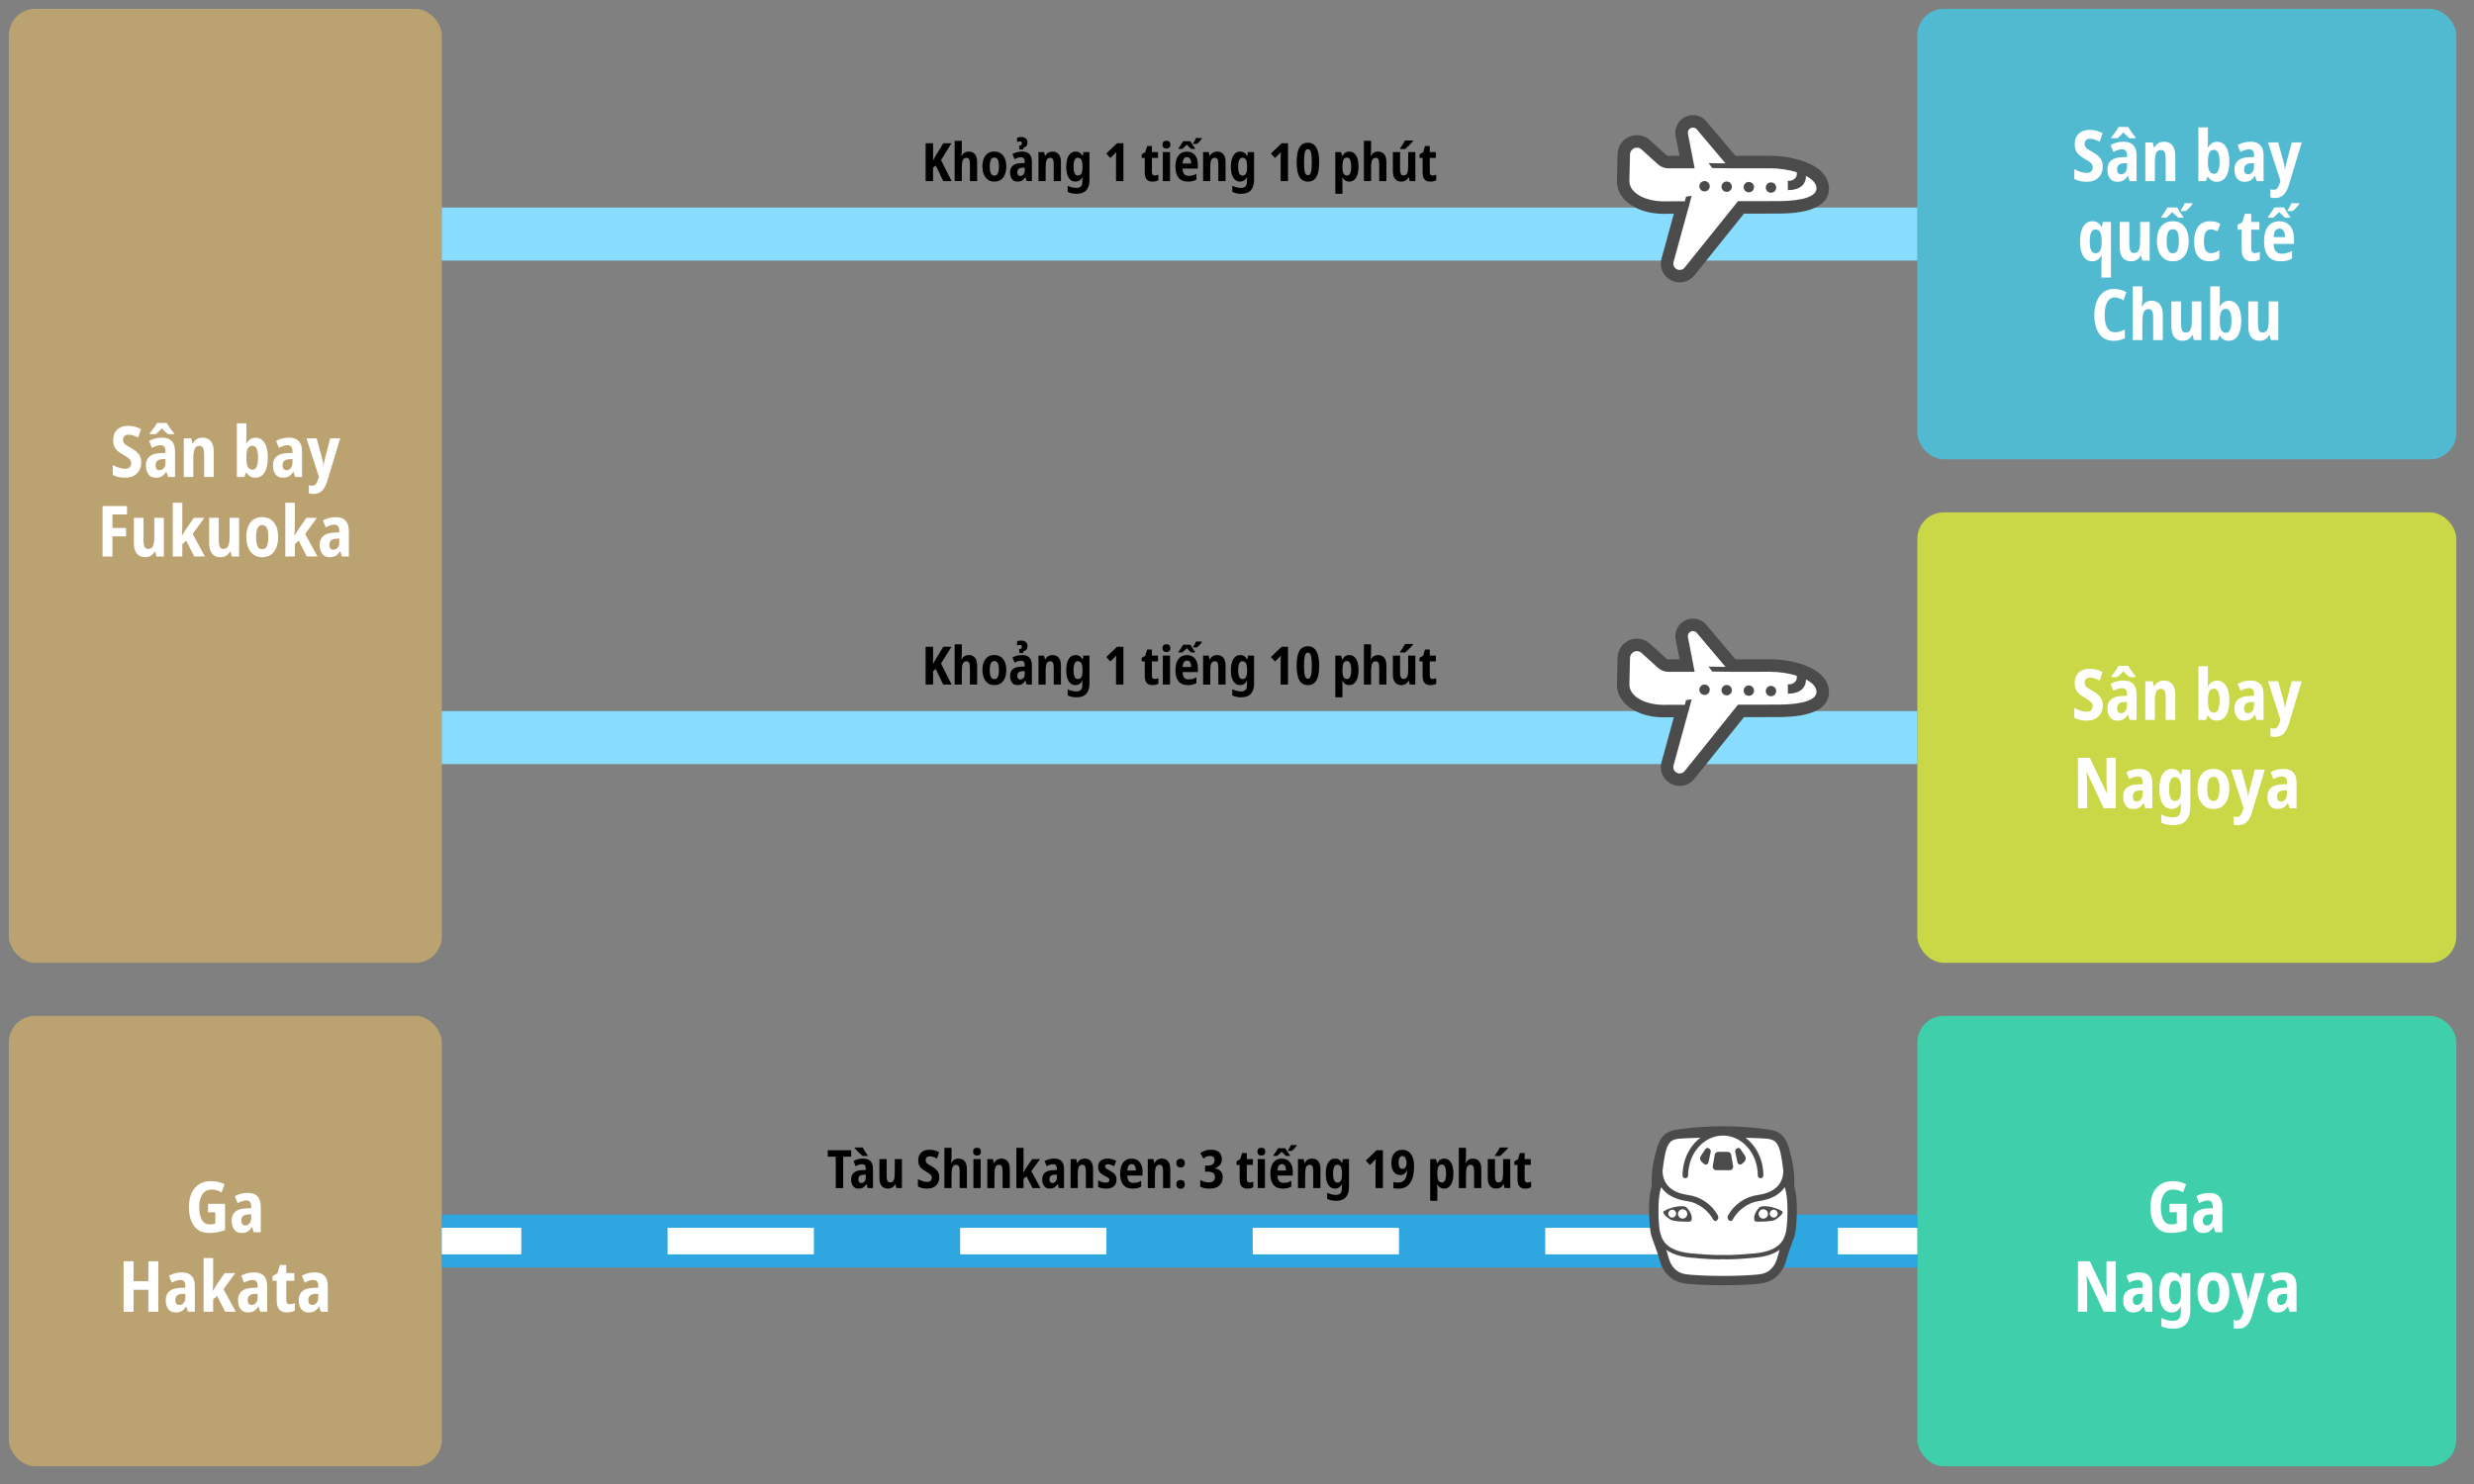 <?xml version="1.0" encoding="UTF-8"?><svg xmlns="http://www.w3.org/2000/svg" width="560" height="336" viewBox="0 0 560 336"><rect x="0" y="0" width="560" height="336" fill="#808080" stroke="none"/><defs><style>.cls-1{fill:#fff;}.cls-2,.cls-3,.cls-4,.cls-5,.cls-6{fill:none;}.cls-2,.cls-4{stroke:#fff;stroke-linejoin:round;stroke-width:6px;}.cls-7{fill:#bba271;}.cls-3{stroke:#2ea7e0;}.cls-3,.cls-5{stroke-miterlimit:10;stroke-width:12px;}.cls-8{fill:#4b4b4b;}.cls-9{fill:#51bad1;}.cls-4{stroke-dasharray:0 0 33.111 33.111;}.cls-5{stroke:#8df;}.cls-10{fill:#cad746;}.cls-11{fill:#3fcfaa;}</style></defs><g id="_ボックス"><rect class="cls-9" x="434" y="2" width="122" height="102" rx="6" ry="6"/><rect class="cls-10" x="434" y="116" width="122" height="102" rx="6" ry="6"/><rect class="cls-11" x="434" y="230" width="122" height="102" rx="6" ry="6"/><rect class="cls-7" x="2" y="2" width="98" height="216" rx="6" ry="6"/><rect class="cls-7" x="2" y="230" width="98" height="102" rx="6" ry="6"/></g><g id="_線"><line class="cls-5" x1="100" y1="53" x2="434" y2="53"/><line class="cls-5" x1="100" y1="167" x2="434" y2="167"/><g><line class="cls-3" x1="100" y1="281" x2="434" y2="281"/><g><line class="cls-2" x1="100" y1="281" x2="118" y2="281"/><line class="cls-4" x1="151.111" y1="281" x2="399.444" y2="281"/><line class="cls-2" x1="416" y1="281" x2="434" y2="281"/></g></g></g><g id="_新新アイコン"><g id="icon_hikoki"><rect class="cls-6" x="366" y="21" width="48" height="48"/><path class="cls-1" d="M380.203,63c-.509,0-.997-.112-1.451-.332l-.164-.086c-1.413-.789-2.048-2.409-1.545-3.944,.005-.015,.009-.029,.013-.044l2.729-9.944c.077-.282,.019-.585-.159-.817-.177-.232-.453-.368-.745-.368,0,0-2.651,.006-2.651,.006,0,0-.024,0-.028,0-2.014-.046-3.905-.475-5.469-1.242-2.407-1.18-3.789-3.078-3.795-5.21v-.06s.138-5.993,.138-5.997c.012-1.374,.836-2.609,2.1-3.147,.428-.182,.88-.275,1.345-.275,.522,0,1.047,.122,1.517,.352,.311,.152,.596,.349,.846,.585,.004,.004,3.563,3.234,3.568,3.238l.02,.018,.02,.019c.033,.031,.068,.06,.104,.086l.188,.133c.041,.029,.084,.055,.129,.077,.228,.112,.483,.171,.736,.171,.002,0,2.519,0,2.519,0,.28,0,.545-.125,.723-.341,.178-.216,.25-.5,.197-.775l-.818-4.219c-.004-.02-.008-.04-.013-.059-.331-1.266,.179-2.602,1.271-3.324,.497-.327,1.078-.5,1.68-.5,.464,0,.926,.107,1.339,.309,.24,.118,.462,.264,.659,.436l.11,.096,.095,.112,6.603,7.815,.101,.119c.178,.209,.439,.33,.714,.33h7.845c3.152-.001,6.418,.677,8.737,1.814,3.173,1.556,3.649,3.547,3.651,4.596,.002,1.545-.749,2.64-2.363,3.446-1.784,.89-4.538,1.344-8.187,1.348l-7.758,.017c-.283,0-.551,.129-.729,.35,0,0-11.219,13.964-11.222,13.968-.606,.781-1.579,1.247-2.601,1.247Z"/><g><path class="cls-8" d="M366.138,34.953l-.137,5.99v.035s-.001,.035-.001,.035c.003,2.506,1.578,4.713,4.32,6.057,1.684,.826,3.71,1.289,5.86,1.338h.036s.035,.001,.035,.001l2.629-.006-2.729,9.944c-.639,1.949,.182,4.058,1.991,5.061l.186,.097c1.805,.885,4.01,.375,5.215-1.176l11.213-13.956,7.757-.017c7.626-.009,11.491-1.938,11.487-5.733-.002-1.266-.548-3.657-4.176-5.436-2.452-1.202-5.888-1.916-9.188-1.911h-7.807s-.099-.115-.099-.115l-6.605-7.817-.14-.165-.163-.143c-.261-.227-.55-.418-.862-.571-1.26-.618-2.771-.523-3.948,.251-1.427,.943-2.09,2.704-1.661,4.343l.818,4.219h-2.514c-.113,0-.227-.025-.329-.075l-.188-.133-.034-.032-.034-.03-3.543-3.215c-.319-.301-.682-.551-1.076-.744-1.145-.561-2.474-.596-3.642-.099-1.612,.686-2.655,2.253-2.67,4.001Zm3.772-1.401c.424-.181,.897-.162,1.298,.035,.143,.07,.278,.163,.397,.279l3.569,3.237c.271,.262,.577,.476,.909,.639,.487,.239,1.026,.365,1.577,.364h5.93s-1.492-7.699-1.492-7.699c-.16-.496,.029-1.042,.467-1.33,.35-.231,.79-.251,1.154-.072,.089,.044,.173,.099,.25,.166l6.606,7.816-3.842-.052,.851,1.116,3.936,.053,9.116-.002c2.088-.003,4.251,.325,6.075,.894,.01,.377-.01,.653-.01,.653-.067,.491-.689,1.409-2.023,1.279l.017,2.105s4.033,.294,4.099-3.196c1.445,.753,2.382,1.71,2.382,2.792,.003,2.631-6.039,2.901-8.667,2.905l-9.108,.019-12.057,15.008c-.422,.54-1.162,.71-1.775,.409l-.064-.033c-.621-.344-.899-1.088-.657-1.758l3.276-11.933,.02-.003,.439-1.67,.326-1.23-1.261,.168-.282,1.065-5.123,.011c-1.754-.04-3.394-.418-4.684-1.05-1.658-.813-2.738-2.047-2.74-3.525l.139-6.016c-.002-.627,.372-1.195,.95-1.44Z"/><path class="cls-8" d="M399.815,41.949c-.286,.584-.045,1.288,.539,1.575s1.287,.044,1.573-.539,.044-1.289-.539-1.574-1.287-.044-1.573,.539Z"/><path class="cls-8" d="M394.801,41.85c-.286,.584-.044,1.289,.539,1.574s1.287,.045,1.573-.539,.045-1.288-.539-1.574-1.287-.044-1.573,.539Z"/><path class="cls-8" d="M389.788,41.751c-.286,.584-.045,1.288,.539,1.574s1.287,.045,1.573-.539,.044-1.289-.539-1.574-1.287-.045-1.573,.539Z"/><path class="cls-8" d="M384.774,41.652c-.286,.584-.044,1.289,.539,1.574s1.287,.045,1.573-.539,.045-1.288-.539-1.574-1.287-.044-1.573,.539Z"/></g></g><g id="icon_hikoki-2"><rect class="cls-6" x="366" y="135" width="48" height="48"/><path class="cls-1" d="M380.203,177c-.509,0-.997-.112-1.451-.332l-.164-.086c-1.413-.789-2.048-2.409-1.545-3.944,.005-.015,.009-.029,.013-.044l2.729-9.944c.077-.282,.019-.585-.159-.817-.177-.232-.453-.368-.745-.368,0,0-2.651,.006-2.651,.006,0,0-.024,0-.028,0-2.014-.046-3.905-.475-5.469-1.242-2.407-1.18-3.789-3.078-3.795-5.21v-.06s.138-5.993,.138-5.997c.012-1.374,.836-2.609,2.1-3.147,.428-.182,.88-.275,1.345-.275,.522,0,1.047,.122,1.517,.352,.311,.152,.596,.349,.846,.585,.004,.004,3.563,3.234,3.568,3.238l.02,.018,.02,.019c.033,.031,.068,.06,.104,.086l.188,.133c.041,.029,.084,.055,.129,.077,.228,.112,.483,.171,.736,.171,.002,0,2.519,0,2.519,0,.28,0,.545-.125,.723-.341,.178-.216,.25-.5,.197-.775l-.818-4.219c-.004-.02-.008-.04-.013-.059-.331-1.266,.179-2.602,1.271-3.324,.497-.327,1.078-.5,1.68-.5,.464,0,.926,.107,1.339,.309,.24,.118,.462,.264,.659,.436l.11,.096,.095,.112,6.603,7.815,.101,.119c.178,.209,.439,.33,.714,.33h7.845c3.152-.001,6.418,.677,8.737,1.814,3.173,1.556,3.649,3.547,3.651,4.596,.002,1.545-.749,2.64-2.363,3.446-1.784,.89-4.538,1.344-8.187,1.348l-7.758,.017c-.283,0-.551,.129-.729,.35,0,0-11.219,13.964-11.222,13.968-.606,.781-1.579,1.247-2.601,1.247Z"/><g><path class="cls-8" d="M366.138,148.953l-.137,5.99v.035s-.001,.035-.001,.035c.003,2.506,1.578,4.713,4.32,6.057,1.684,.826,3.71,1.289,5.86,1.338h.036s.035,.001,.035,.001l2.629-.006-2.729,9.944c-.639,1.949,.182,4.058,1.991,5.061l.186,.097c1.805,.885,4.01,.375,5.215-1.176l11.213-13.956,7.757-.017c7.626-.009,11.491-1.938,11.487-5.733-.002-1.266-.548-3.657-4.176-5.436-2.452-1.202-5.888-1.916-9.188-1.911h-7.807s-.099-.115-.099-.115l-6.605-7.817-.14-.165-.163-.143c-.261-.227-.55-.418-.862-.571-1.26-.618-2.771-.523-3.948,.251-1.427,.943-2.09,2.704-1.661,4.343l.818,4.219h-2.514c-.113,0-.227-.025-.329-.075l-.188-.133-.034-.032-.034-.03-3.543-3.215c-.319-.301-.682-.551-1.076-.744-1.145-.561-2.474-.596-3.642-.099-1.612,.686-2.655,2.253-2.67,4.001Zm3.772-1.401c.424-.181,.897-.162,1.298,.035,.143,.07,.278,.163,.397,.279l3.569,3.237c.271,.262,.577,.476,.909,.639,.487,.239,1.026,.365,1.577,.364h5.93s-1.492-7.699-1.492-7.699c-.16-.496,.029-1.042,.467-1.33,.35-.231,.79-.251,1.154-.072,.089,.044,.173,.099,.25,.166l6.606,7.816-3.842-.052,.851,1.116,3.936,.053,9.116-.002c2.088-.003,4.251,.325,6.075,.894,.01,.377-.01,.653-.01,.653-.067,.491-.689,1.409-2.023,1.279l.017,2.105s4.033,.294,4.099-3.196c1.445,.753,2.382,1.71,2.382,2.792,.003,2.631-6.039,2.901-8.667,2.905l-9.108,.019-12.057,15.008c-.422,.54-1.162,.71-1.775,.409l-.064-.033c-.621-.344-.899-1.088-.657-1.758l3.276-11.933,.02-.003,.439-1.67,.326-1.23-1.261,.168-.282,1.065-5.123,.011c-1.754-.04-3.394-.418-4.684-1.05-1.658-.813-2.738-2.047-2.74-3.525l.139-6.016c-.002-.627,.372-1.195,.95-1.44Z"/><path class="cls-8" d="M399.815,155.949c-.286,.584-.045,1.288,.539,1.575s1.287,.044,1.573-.539,.044-1.289-.539-1.574-1.287-.044-1.573,.539Z"/><path class="cls-8" d="M394.801,155.85c-.286,.584-.044,1.289,.539,1.574s1.287,.045,1.573-.539,.045-1.288-.539-1.574-1.287-.044-1.573,.539Z"/><path class="cls-8" d="M389.788,155.751c-.286,.584-.045,1.288,.539,1.574s1.287,.045,1.573-.539,.044-1.289-.539-1.574-1.287-.045-1.573,.539Z"/><path class="cls-8" d="M384.774,155.652c-.286,.584-.044,1.289,.539,1.574s1.287,.045,1.573-.539,.045-1.288-.539-1.574-1.287-.044-1.573,.539Z"/></g></g><g id="icon_shinkansen"><rect class="cls-6" x="372" y="255" width="36" height="36"/><path class="cls-1" d="M390,290.297c-3.086,0-7.192-.142-8.915-.455-1.858-.338-3.331-1.497-4.259-3.35-.146-.291-.38-.889-1.015-3.134-.046-.162-.221-.638-.528-1.466-.319-.86-.715-1.931-.808-2.258,0,0-.03-.105-.043-.147-.309-1.047-.917-7.492,.106-10.62,.026-.08,.038-.164,.034-.248-.142-3.372,.412-5.711,1.153-8.419,.723-2.647,2.001-3.305,3.274-3.622l.008-.002c.04-.01,.078-.019,.116-.029,.471-.108,5.083-.842,10.876-.842s10.409,.735,10.878,.842c.036,.009,.074,.019,.112,.028l.01,.002c1.273,.317,2.551,.976,3.275,3.622,.74,2.709,1.295,5.05,1.152,8.419-.004,.084,.008,.168,.034,.248,1.022,3.128,.414,9.572,.106,10.62-.011,.038-.023,.078-.035,.12l-.007,.026c-.094,.327-.491,1.401-.81,2.264-.306,.826-.481,1.301-.526,1.462-.637,2.25-.87,2.848-1.015,3.135-.928,1.853-2.4,3.011-4.258,3.349-1.724,.313-5.83,.455-8.916,.455Z"/><path class="cls-8" d="M387.697,264.02l.443-2.562c.066-.382,.397-.66,.784-.66h2.153c.387,0,.718,.279,.784,.66l.442,2.562c.084,.486-.291,.931-.784,.931h-3.037c-.494,0-.868-.445-.784-.931Zm18.545,15.664c-.013,.044-.027,.092-.041,.141-.177,.617-1.242,3.39-1.336,3.724-.651,2.301-.896,2.926-1.063,3.26-1.03,2.057-2.676,3.346-4.76,3.725-1.767,.32-5.925,.466-9.042,.466s-7.275-.146-9.04-.466c-2.085-.379-3.731-1.668-4.762-3.727-.168-.334-.414-.962-1.063-3.258-.094-.334-1.159-3.105-1.336-3.721-.014-.05-.028-.097-.041-.142-.336-1.139-.97-7.727,.112-11.038-.153-3.621,.505-6.177,1.177-8.634,.821-3.004,2.372-3.768,3.782-4.119,.041-.01,.081-.02,.12-.03,.243-.065,4.936-.864,11.051-.864s10.809,.799,11.053,.864c.036,.01,.076,.019,.117,.03,1.41,.351,2.962,1.115,3.784,4.119,.671,2.459,1.33,5.014,1.177,8.634,1.082,3.31,.447,9.898,.112,11.037Zm-3.411,3.291c-1.126,.823-2.831,1.514-5.456,1.766-3.368,.324-5.36,.392-6.44,.392-.496,0-.793-.014-.935-.024-.142,.01-.439,.024-.934,.024-1.08,0-3.073-.068-6.441-.392-2.625-.252-4.33-.943-5.456-1.766,.345,1.221,.733,2.517,.919,2.888,.65,1.297,1.66,2.306,3.249,2.595,1.588,.288,5.629,.432,8.662,.432s7.074-.144,8.663-.432c1.589-.289,2.6-1.297,3.25-2.595,.186-.371,.573-1.667,.919-2.888Zm-14.206-6.66c-.234,.226-.62,.171-.778-.113-1.235-2.223-3.511-3.91-5.912-4.241-3.159-.436-4.933-1.704-5.906-3.164h0c-1.011,2.738-.603,9.067-.242,10.291,.361,1.225,.939,4.108,6.933,4.684,5.558,.535,7.281,.361,7.281,.361,0,0,1.724,.175,7.282-.361,5.993-.576,6.572-3.459,6.933-4.684,.361-1.225,.768-7.553-.242-10.292h0c-.974,1.46-2.748,2.729-5.907,3.164-2.402,.331-4.678,2.018-5.912,4.241-.158,.284-.544,.339-.778,.113l-.065-.062c-.285-.276-.351-.708-.16-1.056,1.408-2.566,3.954-4.247,6.722-4.629,4.477-.618,5.71-3.053,5.8-5.383-.209-1.895-.484-3.611-.759-4.617-.651-2.378-1.685-2.475-2.408-2.666-.647-.173-5.046-.285-5.046-.285h-.335c2.421,1.851,4.017,4.974,4.024,8.509,0,.339-.256,.634-.593,.655-.367,.022-.672-.269-.672-.632,0-4.985-3.537-9.04-7.884-9.04s-7.874,4.044-7.884,9.019c0,.336-.253,.629-.588,.652-.37,.026-.678-.267-.678-.631,0-3.545,1.597-6.677,4.024-8.533h-.335s-4.398,.113-5.047,.285c-.722,.192-1.757,.288-2.407,2.666-.275,1.006-.55,2.723-.76,4.619,.091,2.329,1.324,4.764,5.8,5.381,2.769,.382,5.314,2.063,6.722,4.629,.191,.348,.126,.781-.16,1.056l-.065,.062Zm13.189-.135c-.685,.409-4.171,.52-4.496,.357-.325-.163-.644-1.537,.951-3.177,.5-.515,3.151-.283,5.083,.849,.638,.388-.853,1.562-1.538,1.971Zm-1.629-1.325c0-.584-.473-1.057-1.057-1.057s-1.057,.473-1.057,1.057,.473,1.057,1.057,1.057,1.057-.473,1.057-1.057Zm2.2-.07c0-.494-.401-.895-.895-.895s-.895,.401-.895,.895,.401,.895,.895,.895,.895-.401,.895-.895Zm-20.654-1.424c1.594,1.64,1.275,3.014,.951,3.177-.325,.163-3.811,.052-4.496-.357-.685-.409-2.176-1.583-1.538-1.971,1.932-1.132,4.583-1.364,5.083-.849Zm-2.326,1.424c0-.494-.401-.895-.895-.895s-.895,.401-.895,.895,.401,.895,.895,.895,.895-.401,.895-.895Zm2.524,.07c0-.584-.473-1.057-1.057-1.057s-1.057,.473-1.057,1.057,.473,1.057,1.057,1.057,1.057-.473,1.057-1.057Zm11.356-11.673c.1,.464,.663,.648,1.018,.334l.49-.434c.407-.36,.484-.965,.18-1.415l-1.028-1.524c-.16-.237-.479-.304-.72-.151l-.157,.099c-.239,.151-.358,.434-.298,.71l.515,2.381Zm-8.079-.1l.49,.434c.355,.315,.918,.13,1.018-.334l.515-2.381c.06-.276-.059-.56-.298-.71l-.157-.099c-.241-.152-.56-.085-.72,.151l-1.028,1.524c-.304,.45-.227,1.055,.18,1.415Z"/></g></g><g id="_文字2EN"><g><path d="M215.395,41h-1.896l-1.691-3.527-.6,.504v3.023h-1.691v-8.567h1.691v3.936c.057-.16,.133-.33,.234-.51,.1-.18,.213-.378,.342-.594l1.74-2.832h1.848l-2.363,3.804,2.387,4.764Z"/><path d="M217.711,31.88v1.98c0,.256-.008,.51-.025,.762-.016,.252-.043,.471-.084,.654h.098c.15-.32,.363-.56,.635-.72s.58-.24,.924-.24c.609,0,1.08,.198,1.416,.594,.336,.396,.504,.986,.504,1.771v4.319h-1.631v-3.863c0-.48-.061-.835-.18-1.062-.121-.228-.312-.342-.576-.342-.416,0-.701,.176-.854,.527-.15,.353-.227,.889-.227,1.608v3.132h-1.621v-9.12h1.621Z"/><path d="M227.779,37.7c0,.648-.1,1.23-.295,1.746s-.494,.924-.895,1.224c-.398,.301-.912,.45-1.535,.45-.576,0-1.064-.149-1.465-.45-.398-.3-.701-.708-.904-1.224-.205-.516-.307-1.098-.307-1.746,0-.68,.098-1.271,.293-1.776,.197-.504,.494-.897,.895-1.182s.908-.426,1.523-.426c.809,0,1.459,.292,1.951,.876s.738,1.42,.738,2.508Zm-3.744,.024c0,.672,.082,1.18,.246,1.523,.164,.345,.43,.517,.797,.517,.369,0,.633-.172,.793-.517,.16-.344,.24-.859,.24-1.548,0-.68-.08-1.188-.24-1.524-.16-.336-.424-.504-.793-.504-.367,0-.633,.171-.797,.511s-.246,.854-.246,1.542Z"/><path d="M231.391,34.316c.713,0,1.254,.194,1.627,.582,.371,.388,.557,.97,.557,1.746v4.355h-1.176l-.275-.876h-.037c-.23,.345-.477,.597-.736,.756-.262,.16-.611,.24-1.051,.24-.553,0-.969-.198-1.248-.594-.279-.396-.42-.886-.42-1.47,0-.688,.205-1.204,.617-1.549,.412-.344,1.01-.531,1.795-.563l.912-.036v-.264c0-.696-.271-1.044-.816-1.044-.225,0-.459,.038-.707,.113-.248,.076-.51,.19-.781,.343l-.48-1.177c.641-.376,1.381-.563,2.221-.563Zm1.188-2.04c0,.616-.299,1.008-.898,1.176l-.072,.396h-.84l-.109-.841c.232-.031,.398-.096,.498-.191s.15-.22,.15-.372c0-.28-.156-.42-.469-.42-.104,0-.207,.012-.311,.036-.105,.023-.209,.052-.312,.084v-.96c.264-.104,.572-.156,.924-.156,.465,0,.82,.11,1.068,.33s.371,.526,.371,.918Zm-.623,5.676l-.527,.024c-.4,.016-.693,.111-.877,.288-.184,.176-.275,.424-.275,.743,0,.297,.059,.511,.18,.643,.119,.132,.283,.198,.492,.198,.287,0,.527-.116,.719-.349,.193-.231,.289-.552,.289-.96v-.588Z"/><path d="M238.242,34.316c.592,0,1.059,.198,1.398,.594,.34,.396,.51,.986,.51,1.771v4.319h-1.633v-3.863c0-.464-.057-.816-.174-1.057-.115-.24-.318-.359-.605-.359-.4,0-.676,.168-.828,.504s-.229,.884-.229,1.644v3.132h-1.619v-6.563h1.271l.191,.84h.098c.158-.32,.381-.56,.666-.72,.283-.16,.602-.24,.953-.24Z"/><path d="M243.463,34.316c.344,0,.637,.074,.881,.222,.244,.148,.463,.395,.654,.738h.084l.133-.84h1.391v6.336c0,1-.236,1.768-.713,2.304s-1.219,.804-2.227,.804c-.752,0-1.416-.144-1.992-.432v-1.392c.664,.327,1.328,.491,1.992,.491,.416,0,.74-.105,.973-.317s.348-.566,.348-1.062v-.12c0-.128,.004-.277,.012-.449s.02-.326,.037-.462h-.049c-.191,.344-.416,.594-.672,.75-.256,.155-.557,.233-.9,.233-.648,0-1.154-.296-1.518-.888-.365-.592-.547-1.42-.547-2.484,0-1.088,.188-1.932,.559-2.532,.373-.6,.891-.899,1.555-.899Zm.492,1.392c-.633,0-.949,.688-.949,2.064,0,1.319,.324,1.979,.973,1.979,.352,0,.613-.14,.785-.42,.172-.279,.258-.731,.258-1.355v-.301c0-.695-.086-1.197-.258-1.506-.172-.308-.441-.462-.809-.462Z"/><path d="M254.287,41h-1.668v-4.992c0-.256,.006-.523,.018-.804s.021-.544,.029-.792c-.119,.16-.291,.353-.516,.576l-.816,.78-.924-.996,2.436-2.34h1.441v8.567Z"/><path d="M261.354,39.729c.271,0,.557-.061,.852-.181v1.272c-.184,.088-.389,.16-.617,.216s-.475,.084-.738,.084c-.568,0-.998-.164-1.289-.492-.293-.327-.439-.863-.439-1.607v-3.276h-.707v-.804l.828-.468,.42-1.416h1.08v1.38h1.379v1.308h-1.379v3.229c0,.504,.203,.756,.611,.756Z"/><path d="M264.029,31.868c.592,0,.889,.296,.889,.888,0,.297-.078,.517-.234,.66-.156,.145-.375,.216-.654,.216-.271,0-.488-.071-.648-.216-.16-.144-.24-.363-.24-.66,0-.312,.078-.537,.234-.678,.156-.14,.375-.21,.654-.21Zm.816,2.568v6.563h-1.633v-6.563h1.633Z"/><path d="M268.662,34.328c.783,0,1.395,.264,1.83,.792s.654,1.252,.654,2.172v.876h-3.457c.016,1.104,.469,1.656,1.357,1.656,.318,0,.619-.036,.898-.108,.281-.071,.572-.195,.877-.371v1.319c-.281,.16-.576,.276-.889,.349-.312,.071-.668,.107-1.068,.107-.928,0-1.625-.292-2.094-.876-.467-.584-.701-1.412-.701-2.484,0-1.119,.227-1.972,.678-2.556s1.09-.876,1.914-.876Zm1.836-.612h-.852c-.16-.136-.328-.281-.504-.438s-.348-.326-.516-.51c-.186,.191-.363,.368-.535,.527-.172,.16-.334,.301-.486,.42h-.84v-.155c.176-.225,.352-.473,.529-.744,.176-.272,.348-.552,.516-.84h1.643c.168,.296,.342,.58,.518,.852,.176,.272,.352,.517,.527,.732v.155Zm-1.812,1.849c-.279,0-.51,.114-.689,.342s-.277,.598-.295,1.11h1.92c0-.44-.08-.792-.238-1.057-.16-.264-.393-.396-.697-.396Zm1.381-3.132c.279-.353,.496-.744,.648-1.177h1.332v.108c-.121,.2-.277,.404-.469,.612s-.412,.412-.66,.611h-.852v-.155Z"/><path d="M275.502,34.316c.592,0,1.059,.198,1.398,.594,.34,.396,.51,.986,.51,1.771v4.319h-1.633v-3.863c0-.464-.057-.816-.174-1.057-.115-.24-.318-.359-.605-.359-.4,0-.676,.168-.828,.504s-.229,.884-.229,1.644v3.132h-1.619v-6.563h1.271l.191,.84h.098c.158-.32,.381-.56,.666-.72,.283-.16,.602-.24,.953-.24Z"/><path d="M280.723,34.316c.344,0,.637,.074,.881,.222,.244,.148,.463,.395,.654,.738h.084l.133-.84h1.391v6.336c0,1-.236,1.768-.713,2.304s-1.219,.804-2.227,.804c-.752,0-1.416-.144-1.992-.432v-1.392c.664,.327,1.328,.491,1.992,.491,.416,0,.74-.105,.973-.317s.348-.566,.348-1.062v-.12c0-.128,.004-.277,.012-.449s.02-.326,.037-.462h-.049c-.191,.344-.416,.594-.672,.75-.256,.155-.557,.233-.9,.233-.648,0-1.154-.296-1.518-.888-.365-.592-.547-1.42-.547-2.484,0-1.088,.188-1.932,.559-2.532,.373-.6,.891-.899,1.555-.899Zm.492,1.392c-.633,0-.949,.688-.949,2.064,0,1.319,.324,1.979,.973,1.979,.352,0,.613-.14,.785-.42,.172-.279,.258-.731,.258-1.355v-.301c0-.695-.086-1.197-.258-1.506-.172-.308-.441-.462-.809-.462Z"/><path d="M291.545,41h-1.668v-4.992c0-.256,.006-.523,.018-.804s.023-.544,.031-.792c-.121,.16-.293,.353-.518,.576l-.814,.78-.924-.996,2.436-2.34h1.439v8.567Z"/><path d="M298.602,36.716c0,.881-.078,1.65-.234,2.311s-.42,1.174-.793,1.542c-.371,.368-.881,.552-1.529,.552-.855,0-1.494-.357-1.914-1.074-.42-.716-.629-1.825-.629-3.33,0-1.472,.201-2.573,.605-3.306,.404-.731,1.049-1.098,1.938-1.098,.855,0,1.496,.374,1.92,1.122s.637,1.842,.637,3.281Zm-3.432,0c0,1.009,.061,1.755,.186,2.238,.123,.484,.354,.727,.689,.727s.568-.242,.695-.727c.129-.483,.193-1.229,.193-2.238,0-.983-.064-1.724-.193-2.22-.127-.496-.359-.744-.695-.744-.328,0-.557,.246-.684,.738-.129,.492-.191,1.234-.191,2.226Z"/><path d="M305.418,34.316c.656,0,1.168,.294,1.535,.882,.369,.588,.553,1.43,.553,2.526,0,1.071-.186,1.905-.559,2.502-.371,.596-.877,.894-1.518,.894-.352,0-.656-.08-.912-.24-.256-.159-.469-.392-.637-.695h-.07c.023,.224,.039,.424,.047,.6s.012,.332,.012,.468v2.628h-1.619v-9.443h1.309l.238,.863h.084c.193-.344,.41-.594,.654-.75,.244-.155,.539-.233,.883-.233Zm-.516,1.355c-.369,0-.631,.15-.787,.45s-.238,.774-.246,1.422v.288c0,.648,.08,1.128,.24,1.44,.16,.312,.424,.468,.793,.468,.631,0,.947-.668,.947-2.004,0-1.376-.316-2.064-.947-2.064Z"/><path d="M310.35,31.88v1.98c0,.256-.008,.51-.025,.762-.016,.252-.043,.471-.084,.654h.098c.15-.32,.363-.56,.635-.72s.58-.24,.924-.24c.609,0,1.08,.198,1.416,.594,.336,.396,.504,.986,.504,1.771v4.319h-1.631v-3.863c0-.48-.061-.835-.18-1.062-.121-.228-.312-.342-.576-.342-.416,0-.701,.176-.854,.527-.15,.353-.227,.889-.227,1.608v3.132h-1.621v-9.12h1.621Z"/><path d="M320.369,34.437v6.563h-1.26l-.203-.84h-.084c-.17,.32-.393,.561-.674,.72-.279,.16-.596,.24-.947,.24-.615,0-1.09-.204-1.422-.612-.332-.407-.498-1.004-.498-1.787v-4.284h1.633v3.828c0,.479,.057,.842,.174,1.086,.115,.244,.309,.365,.582,.365,.432,0,.719-.174,.863-.521s.217-.846,.217-1.494v-3.264h1.619Zm-.492-2.628v.107c-.119,.152-.285,.338-.498,.559-.211,.22-.438,.443-.678,.672-.24,.228-.451,.422-.637,.582h-1.139v-.156c.207-.288,.408-.586,.6-.894,.191-.309,.359-.599,.504-.87h1.848Z"/><path d="M324.244,39.729c.271,0,.557-.061,.852-.181v1.272c-.184,.088-.389,.16-.617,.216s-.475,.084-.738,.084c-.568,0-.998-.164-1.289-.492-.293-.327-.439-.863-.439-1.607v-3.276h-.707v-.804l.828-.468,.42-1.416h1.08v1.38h1.379v1.308h-1.379v3.229c0,.504,.203,.756,.611,.756Z"/></g><g><path d="M215.395,155h-1.896l-1.691-3.528-.6,.504v3.024h-1.691v-8.568h1.691v3.937c.057-.16,.133-.33,.234-.511,.1-.18,.213-.378,.342-.594l1.74-2.832h1.848l-2.363,3.804,2.387,4.765Z"/><path d="M217.711,145.88v1.979c0,.257-.008,.511-.025,.763-.016,.252-.043,.47-.084,.653h.098c.15-.319,.363-.56,.635-.72s.58-.24,.924-.24c.609,0,1.08,.198,1.416,.595,.336,.396,.504,.985,.504,1.77v4.32h-1.631v-3.864c0-.48-.061-.834-.18-1.062-.121-.229-.312-.343-.576-.343-.416,0-.701,.177-.854,.528-.15,.353-.227,.888-.227,1.608v3.132h-1.621v-9.12h1.621Z"/><path d="M227.779,151.7c0,.647-.1,1.229-.295,1.745-.195,.517-.494,.925-.895,1.225-.398,.3-.912,.45-1.535,.45-.576,0-1.064-.15-1.465-.45-.398-.3-.701-.708-.904-1.225-.205-.516-.307-1.098-.307-1.745,0-.681,.098-1.272,.293-1.776,.197-.504,.494-.898,.895-1.182,.4-.284,.908-.427,1.523-.427,.809,0,1.459,.292,1.951,.876s.738,1.421,.738,2.509Zm-3.744,.023c0,.672,.082,1.181,.246,1.524s.43,.516,.797,.516c.369,0,.633-.172,.793-.516s.24-.86,.24-1.548c0-.681-.08-1.188-.24-1.524s-.424-.504-.793-.504c-.367,0-.633,.17-.797,.51s-.246,.854-.246,1.542Z"/><path d="M231.391,148.315c.713,0,1.254,.194,1.627,.582,.371,.389,.557,.971,.557,1.746v4.356h-1.176l-.275-.876h-.037c-.23,.344-.477,.596-.736,.756-.262,.16-.611,.24-1.051,.24-.553,0-.969-.198-1.248-.595-.279-.396-.42-.886-.42-1.47,0-.688,.205-1.204,.617-1.548s1.01-.532,1.795-.564l.912-.035v-.265c0-.695-.271-1.044-.816-1.044-.225,0-.459,.038-.707,.114s-.51,.19-.781,.342l-.48-1.176c.641-.376,1.381-.564,2.221-.564Zm1.188-2.04c0,.616-.299,1.009-.898,1.177l-.072,.396h-.84l-.109-.84c.232-.032,.398-.096,.498-.192,.1-.096,.15-.22,.15-.372,0-.279-.156-.42-.469-.42-.104,0-.207,.013-.311,.036-.105,.024-.209,.053-.312,.084v-.96c.264-.104,.572-.156,.924-.156,.465,0,.82,.11,1.068,.33,.248,.221,.371,.526,.371,.918Zm-.623,5.677l-.527,.023c-.4,.017-.693,.112-.877,.288s-.275,.424-.275,.744c0,.296,.059,.51,.18,.642,.119,.133,.283,.198,.492,.198,.287,0,.527-.116,.719-.348,.193-.232,.289-.552,.289-.96v-.588Z"/><path d="M238.242,148.315c.592,0,1.059,.198,1.398,.595,.34,.396,.51,.985,.51,1.77v4.32h-1.633v-3.864c0-.464-.057-.816-.174-1.056-.115-.24-.318-.36-.605-.36-.4,0-.676,.168-.828,.504s-.229,.884-.229,1.645v3.132h-1.619v-6.564h1.271l.191,.84h.098c.158-.319,.381-.56,.666-.72,.283-.16,.602-.24,.953-.24Z"/><path d="M243.463,148.315c.344,0,.637,.074,.881,.223,.244,.147,.463,.394,.654,.737h.084l.133-.84h1.391v6.336c0,1-.236,1.769-.713,2.305-.477,.535-1.219,.804-2.227,.804-.752,0-1.416-.145-1.992-.432v-1.393c.664,.328,1.328,.492,1.992,.492,.416,0,.74-.106,.973-.318s.348-.565,.348-1.062v-.12c0-.128,.004-.278,.012-.45s.02-.326,.037-.462h-.049c-.191,.344-.416,.594-.672,.75s-.557,.234-.9,.234c-.648,0-1.154-.296-1.518-.889-.365-.592-.547-1.42-.547-2.483,0-1.088,.188-1.933,.559-2.532,.373-.6,.891-.9,1.555-.9Zm.492,1.393c-.633,0-.949,.688-.949,2.063,0,1.32,.324,1.98,.973,1.98,.352,0,.613-.14,.785-.42s.258-.732,.258-1.356v-.3c0-.696-.086-1.198-.258-1.506s-.441-.462-.809-.462Z"/><path d="M254.287,155h-1.668v-4.992c0-.256,.006-.524,.018-.804,.012-.28,.021-.544,.029-.792-.119,.16-.291,.352-.516,.575l-.816,.78-.924-.996,2.436-2.34h1.441v8.568Z"/><path d="M261.354,153.728c.271,0,.557-.06,.852-.18v1.271c-.184,.089-.389,.16-.617,.217-.229,.056-.475,.084-.738,.084-.568,0-.998-.164-1.289-.492-.293-.328-.439-.864-.439-1.608v-3.275h-.707v-.805l.828-.468,.42-1.416h1.08v1.38h1.379v1.309h-1.379v3.228c0,.504,.203,.756,.611,.756Z"/><path d="M264.029,145.868c.592,0,.889,.296,.889,.888,0,.296-.078,.516-.234,.66-.156,.144-.375,.216-.654,.216-.271,0-.488-.072-.648-.216-.16-.145-.24-.364-.24-.66,0-.312,.078-.538,.234-.678,.156-.141,.375-.21,.654-.21Zm.816,2.567v6.564h-1.633v-6.564h1.633Z"/><path d="M268.662,148.328c.783,0,1.395,.264,1.83,.792,.436,.527,.654,1.252,.654,2.172v.876h-3.457c.016,1.104,.469,1.656,1.357,1.656,.318,0,.619-.036,.898-.108,.281-.072,.572-.196,.877-.372v1.32c-.281,.16-.576,.275-.889,.348s-.668,.108-1.068,.108c-.928,0-1.625-.292-2.094-.876-.467-.584-.701-1.412-.701-2.484,0-1.12,.227-1.972,.678-2.556s1.09-.876,1.914-.876Zm1.836-.612h-.852c-.16-.136-.328-.282-.504-.438-.176-.155-.348-.325-.516-.51-.186,.192-.363,.368-.535,.528s-.334,.3-.486,.42h-.84v-.156c.176-.224,.352-.472,.529-.744,.176-.271,.348-.552,.516-.84h1.643c.168,.296,.342,.58,.518,.853,.176,.271,.352,.516,.527,.731v.156Zm-1.812,1.848c-.279,0-.51,.114-.689,.342-.18,.229-.277,.599-.295,1.11h1.92c0-.439-.08-.792-.238-1.056-.16-.265-.393-.396-.697-.396Zm1.381-3.132c.279-.352,.496-.744,.648-1.176h1.332v.107c-.121,.2-.277,.404-.469,.612s-.412,.412-.66,.612h-.852v-.156Z"/><path d="M275.502,148.315c.592,0,1.059,.198,1.398,.595,.34,.396,.51,.985,.51,1.77v4.32h-1.633v-3.864c0-.464-.057-.816-.174-1.056-.115-.24-.318-.36-.605-.36-.4,0-.676,.168-.828,.504s-.229,.884-.229,1.645v3.132h-1.619v-6.564h1.271l.191,.84h.098c.158-.319,.381-.56,.666-.72,.283-.16,.602-.24,.953-.24Z"/><path d="M280.723,148.315c.344,0,.637,.074,.881,.223,.244,.147,.463,.394,.654,.737h.084l.133-.84h1.391v6.336c0,1-.236,1.769-.713,2.305-.477,.535-1.219,.804-2.227,.804-.752,0-1.416-.145-1.992-.432v-1.393c.664,.328,1.328,.492,1.992,.492,.416,0,.74-.106,.973-.318s.348-.565,.348-1.062v-.12c0-.128,.004-.278,.012-.45s.02-.326,.037-.462h-.049c-.191,.344-.416,.594-.672,.75s-.557,.234-.9,.234c-.648,0-1.154-.296-1.518-.889-.365-.592-.547-1.42-.547-2.483,0-1.088,.188-1.933,.559-2.532,.373-.6,.891-.9,1.555-.9Zm.492,1.393c-.633,0-.949,.688-.949,2.063,0,1.32,.324,1.98,.973,1.98,.352,0,.613-.14,.785-.42s.258-.732,.258-1.356v-.3c0-.696-.086-1.198-.258-1.506s-.441-.462-.809-.462Z"/><path d="M291.545,155h-1.668v-4.992c0-.256,.006-.524,.018-.804,.012-.28,.023-.544,.031-.792-.121,.16-.293,.352-.518,.575l-.814,.78-.924-.996,2.436-2.34h1.439v8.568Z"/><path d="M298.602,150.716c0,.88-.078,1.65-.234,2.31-.156,.66-.42,1.175-.793,1.542-.371,.368-.881,.553-1.529,.553-.855,0-1.494-.358-1.914-1.074s-.629-1.826-.629-3.33c0-1.472,.201-2.574,.605-3.306,.404-.732,1.049-1.099,1.938-1.099,.855,0,1.496,.374,1.92,1.122s.637,1.842,.637,3.282Zm-3.432,0c0,1.008,.061,1.754,.186,2.238,.123,.483,.354,.726,.689,.726s.568-.242,.695-.726c.129-.484,.193-1.23,.193-2.238,0-.984-.064-1.724-.193-2.22-.127-.496-.359-.744-.695-.744-.328,0-.557,.246-.684,.738-.129,.491-.191,1.233-.191,2.226Z"/><path d="M305.418,148.315c.656,0,1.168,.294,1.535,.883,.369,.588,.553,1.43,.553,2.525,0,1.072-.186,1.906-.559,2.502-.371,.597-.877,.895-1.518,.895-.352,0-.656-.08-.912-.24s-.469-.392-.637-.696h-.07c.023,.225,.039,.424,.047,.601,.008,.176,.012,.331,.012,.468v2.628h-1.619v-9.444h1.309l.238,.864h.084c.193-.344,.41-.594,.654-.75s.539-.234,.883-.234Zm-.516,1.356c-.369,0-.631,.149-.787,.45-.156,.3-.238,.773-.246,1.422v.288c0,.647,.08,1.128,.24,1.439,.16,.312,.424,.469,.793,.469,.631,0,.947-.668,.947-2.005,0-1.375-.316-2.063-.947-2.063Z"/><path d="M310.35,145.88v1.979c0,.257-.008,.511-.025,.763-.016,.252-.043,.47-.084,.653h.098c.15-.319,.363-.56,.635-.72s.58-.24,.924-.24c.609,0,1.08,.198,1.416,.595,.336,.396,.504,.985,.504,1.77v4.32h-1.631v-3.864c0-.48-.061-.834-.18-1.062-.121-.229-.312-.343-.576-.343-.416,0-.701,.177-.854,.528-.15,.353-.227,.888-.227,1.608v3.132h-1.621v-9.12h1.621Z"/><path d="M320.369,148.436v6.564h-1.26l-.203-.84h-.084c-.17,.319-.393,.56-.674,.72-.279,.16-.596,.24-.947,.24-.615,0-1.09-.204-1.422-.612s-.498-1.004-.498-1.788v-4.284h1.633v3.828c0,.48,.057,.842,.174,1.086,.115,.244,.309,.366,.582,.366,.432,0,.719-.174,.863-.522,.145-.348,.217-.846,.217-1.493v-3.265h1.619Zm-.492-2.628v.108c-.119,.151-.285,.338-.498,.558-.211,.221-.438,.444-.678,.672-.24,.229-.451,.422-.637,.582h-1.139v-.156c.207-.287,.408-.586,.6-.894s.359-.598,.504-.87h1.848Z"/><path d="M324.244,153.728c.271,0,.557-.06,.852-.18v1.271c-.184,.089-.389,.16-.617,.217-.229,.056-.475,.084-.738,.084-.568,0-.998-.164-1.289-.492-.293-.328-.439-.864-.439-1.608v-3.275h-.707v-.805l.828-.468,.42-1.416h1.08v1.38h1.379v1.309h-1.379v3.228c0,.504,.203,.756,.611,.756Z"/></g><g><path d="M190.855,269h-1.68v-7.115h-1.812v-1.452h5.305v1.452h-1.812v7.115Z"/><path d="M195.416,262.316c.711,0,1.254,.194,1.625,.582,.373,.389,.559,.971,.559,1.746v4.355h-1.176l-.277-.875h-.035c-.232,.344-.479,.596-.738,.756s-.609,.24-1.049,.24c-.553,0-.969-.199-1.248-.595-.281-.396-.42-.886-.42-1.47,0-.688,.205-1.204,.617-1.549,.412-.344,1.01-.531,1.793-.563l.912-.036v-.264c0-.695-.271-1.044-.814-1.044-.225,0-.461,.038-.709,.114s-.508,.189-.779,.342l-.48-1.176c.641-.377,1.381-.564,2.221-.564Zm-.133-2.508c.088,.176,.199,.376,.336,.6,.137,.225,.273,.44,.414,.648s.258,.38,.354,.516v.156h-1.127c-.121-.096-.264-.223-.432-.378-.168-.156-.344-.324-.523-.504-.18-.181-.348-.353-.504-.517s-.277-.301-.365-.414v-.107h1.848Zm.695,6.145l-.527,.023c-.4,.016-.691,.111-.875,.288-.186,.176-.277,.424-.277,.743,0,.297,.061,.511,.18,.643,.121,.133,.285,.198,.492,.198,.289,0,.529-.116,.721-.349,.191-.231,.287-.551,.287-.959v-.588Z"/><path d="M204.152,262.437v6.563h-1.262l-.203-.84h-.084c-.168,.32-.393,.561-.672,.721s-.596,.24-.947,.24c-.617,0-1.092-.205-1.422-.613-.334-.407-.498-1.004-.498-1.787v-4.284h1.631v3.828c0,.479,.059,.842,.174,1.086,.117,.244,.311,.366,.582,.366,.432,0,.721-.174,.865-.522,.143-.348,.215-.846,.215-1.493v-3.265h1.621Z"/><path d="M212.611,266.528c0,.513-.109,.964-.33,1.356-.221,.392-.531,.695-.936,.912-.404,.216-.887,.324-1.447,.324-.383,0-.752-.037-1.104-.108-.352-.072-.691-.196-1.02-.372v-1.68c.344,.191,.697,.348,1.062,.468,.363,.12,.713,.18,1.049,.18,.352,0,.611-.09,.775-.271,.162-.18,.246-.401,.246-.666,0-.287-.1-.527-.295-.719-.195-.193-.533-.425-1.014-.697-.312-.176-.602-.367-.871-.575-.268-.208-.48-.466-.641-.774-.16-.308-.24-.697-.24-1.17-.008-.744,.217-1.336,.678-1.775,.459-.44,1.094-.656,1.902-.648,.375,0,.742,.048,1.098,.145,.355,.096,.709,.231,1.062,.407l-.504,1.452c-.312-.168-.602-.294-.865-.378s-.52-.126-.768-.126c-.297,0-.523,.078-.684,.234s-.24,.357-.24,.605c0,.2,.039,.372,.119,.516,.08,.145,.219,.283,.414,.414,.197,.133,.463,.291,.799,.475,.568,.312,1.002,.654,1.303,1.025,.299,.373,.449,.854,.449,1.446Z"/><path d="M215.383,259.881v1.979c0,.257-.008,.511-.023,.763s-.045,.47-.084,.653h.096c.152-.319,.363-.56,.637-.72,.271-.16,.58-.24,.924-.24,.607,0,1.08,.198,1.416,.594,.336,.396,.504,.986,.504,1.771v4.319h-1.633v-3.863c0-.48-.059-.834-.18-1.062-.119-.228-.312-.342-.576-.342-.416,0-.699,.176-.852,.527-.152,.354-.229,.889-.229,1.609v3.131h-1.619v-9.119h1.619Z"/><path d="M221.154,259.869c.592,0,.889,.295,.889,.887,0,.297-.078,.517-.234,.66-.156,.145-.375,.217-.654,.217-.271,0-.488-.072-.648-.217-.16-.144-.24-.363-.24-.66,0-.312,.078-.537,.234-.678,.156-.14,.375-.209,.654-.209Zm.816,2.567v6.563h-1.633v-6.563h1.633Z"/><path d="M226.662,262.316c.594,0,1.059,.198,1.398,.594,.34,.396,.51,.986,.51,1.771v4.319h-1.631v-3.863c0-.464-.059-.816-.174-1.057-.117-.24-.318-.359-.607-.359-.398,0-.676,.168-.828,.504-.15,.336-.227,.884-.227,1.645v3.131h-1.621v-6.563h1.273l.191,.84h.096c.16-.319,.383-.56,.666-.72s.602-.24,.953-.24Z"/><path d="M231.678,259.881v4.008c0,.527-.023,1.048-.072,1.561h.037c.191-.353,.375-.66,.551-.925l1.441-2.088h1.787l-1.98,2.735,2.076,3.828h-1.799l-1.381-2.688-.66,.6v2.088h-1.619v-9.119h1.619Z"/><path d="M238.662,262.316c.713,0,1.254,.194,1.627,.582,.371,.389,.557,.971,.557,1.746v4.355h-1.176l-.275-.875h-.037c-.23,.344-.477,.596-.736,.756-.262,.16-.611,.24-1.051,.24-.553,0-.969-.199-1.248-.595s-.42-.886-.42-1.47c0-.688,.205-1.204,.617-1.549,.412-.344,1.01-.531,1.795-.563l.912-.036v-.264c0-.695-.271-1.044-.816-1.044-.225,0-.459,.038-.707,.114s-.51,.189-.781,.342l-.48-1.176c.641-.377,1.381-.564,2.221-.564Zm.564,3.637l-.527,.023c-.4,.016-.693,.111-.877,.288-.184,.176-.275,.424-.275,.743,0,.297,.059,.511,.18,.643,.119,.133,.283,.198,.492,.198,.287,0,.527-.116,.719-.349,.193-.231,.289-.551,.289-.959v-.588Z"/><path d="M245.514,262.316c.594,0,1.059,.198,1.398,.594,.34,.396,.51,.986,.51,1.771v4.319h-1.631v-3.863c0-.464-.059-.816-.174-1.057-.117-.24-.318-.359-.607-.359-.398,0-.676,.168-.828,.504-.15,.336-.227,.884-.227,1.645v3.131h-1.621v-6.563h1.273l.191,.84h.096c.16-.319,.383-.56,.666-.72s.602-.24,.953-.24Z"/><path d="M252.727,267.068c0,.664-.201,1.172-.605,1.523-.404,.354-.975,.529-1.711,.529-.359,0-.689-.031-.99-.091-.299-.06-.586-.153-.857-.282v-1.5c.256,.145,.543,.269,.857,.373,.316,.104,.619,.155,.906,.155,.521,0,.781-.196,.781-.588,0-.104-.027-.204-.078-.3-.053-.096-.156-.196-.312-.301-.156-.104-.398-.235-.727-.396-.471-.231-.83-.502-1.074-.81-.244-.309-.365-.715-.365-1.219,0-.584,.195-1.037,.588-1.361s.928-.486,1.607-.486c.344,0,.67,.044,.979,.133,.309,.088,.619,.215,.93,.383l-.467,1.225c-.225-.128-.453-.236-.686-.324-.23-.088-.467-.132-.707-.132-.432,0-.648,.164-.648,.491,0,.113,.025,.211,.078,.295s.156,.174,.312,.27,.385,.229,.689,.396c.447,.232,.811,.496,1.086,.792s.414,.704,.414,1.224Z"/><path d="M256.146,262.328c.783,0,1.395,.264,1.83,.793,.436,.527,.654,1.252,.654,2.172v.875h-3.457c.016,1.104,.469,1.656,1.357,1.656,.318,0,.619-.035,.898-.107,.281-.072,.572-.196,.877-.372v1.319c-.281,.16-.576,.276-.889,.349-.312,.071-.668,.108-1.068,.108-.928,0-1.625-.293-2.094-.877-.467-.584-.701-1.412-.701-2.484,0-1.119,.227-1.971,.678-2.555s1.09-.877,1.914-.877Zm.023,1.236c-.279,0-.51,.114-.689,.342-.18,.229-.277,.598-.295,1.11h1.92c0-.44-.08-.792-.238-1.056-.16-.265-.393-.396-.697-.396Z"/><path d="M262.986,262.316c.592,0,1.059,.198,1.398,.594,.34,.396,.51,.986,.51,1.771v4.319h-1.633v-3.863c0-.464-.057-.816-.174-1.057-.115-.24-.318-.359-.605-.359-.4,0-.676,.168-.828,.504s-.229,.884-.229,1.645v3.131h-1.619v-6.563h1.271l.191,.84h.098c.158-.319,.381-.56,.666-.72,.283-.16,.602-.24,.953-.24Z"/><path d="M266.275,263.349c0-.328,.084-.576,.258-.744,.172-.168,.408-.252,.713-.252,.289,0,.516,.084,.684,.252s.252,.416,.252,.744-.086,.574-.258,.737c-.172,.164-.396,.246-.678,.246-.295,0-.531-.082-.707-.246-.176-.163-.264-.409-.264-.737Zm0,4.8c0-.328,.084-.574,.258-.738,.172-.164,.408-.246,.713-.246,.281,0,.506,.08,.678,.24s.258,.408,.258,.744c0,.328-.086,.576-.258,.744s-.396,.252-.678,.252c-.295,0-.531-.084-.707-.252s-.264-.416-.264-.744Z"/><path d="M276.57,262.449c0,.496-.139,.922-.414,1.277-.277,.355-.662,.613-1.158,.773v.037c.584,.104,1.023,.328,1.32,.672,.295,.344,.443,.795,.443,1.355,0,.768-.252,1.387-.756,1.854-.504,.469-1.232,.703-2.184,.703-.4,0-.768-.033-1.104-.097-.338-.063-.682-.176-1.033-.336v-1.513c.32,.177,.645,.311,.973,.402s.639,.139,.936,.139c.496,0,.855-.108,1.08-.324,.225-.217,.336-.52,.336-.912,0-.4-.131-.699-.391-.9-.26-.199-.709-.3-1.35-.3h-.492v-1.368h.504c.584,0,1.004-.109,1.26-.33,.256-.219,.385-.518,.385-.894,0-.64-.344-.96-1.031-.96-.289,0-.555,.055-.799,.162s-.479,.25-.701,.426l-.697-1.199c.344-.272,.711-.475,1.098-.607,.389-.131,.838-.197,1.352-.197,.752,0,1.344,.184,1.775,.552s.648,.896,.648,1.585Z"/><path d="M282.834,267.729c.271,0,.555-.061,.852-.18v1.271c-.184,.088-.391,.16-.619,.217-.227,.055-.473,.084-.736,.084-.568,0-.998-.164-1.291-.492-.291-.328-.438-.864-.438-1.608v-3.276h-.709v-.804l.828-.468,.42-1.416h1.08v1.38h1.381v1.308h-1.381v3.229c0,.504,.205,.756,.613,.756Z"/><path d="M285.51,259.869c.592,0,.889,.295,.889,.887,0,.297-.078,.517-.234,.66-.156,.145-.375,.217-.654,.217-.271,0-.488-.072-.648-.217-.16-.144-.24-.363-.24-.66,0-.312,.078-.537,.234-.678,.156-.14,.375-.209,.654-.209Zm.816,2.567v6.563h-1.633v-6.563h1.633Z"/><path d="M290.141,262.328c.785,0,1.395,.264,1.83,.793,.438,.527,.654,1.252,.654,2.172v.875h-3.455c.016,1.104,.467,1.656,1.355,1.656,.32,0,.619-.035,.9-.107,.279-.072,.572-.196,.875-.372v1.319c-.279,.16-.576,.276-.887,.349-.312,.071-.668,.108-1.068,.108-.928,0-1.627-.293-2.094-.877-.469-.584-.703-1.412-.703-2.484,0-1.119,.227-1.971,.68-2.555,.451-.584,1.09-.877,1.912-.877Zm1.838-.611h-.854c-.16-.137-.328-.282-.504-.438-.176-.155-.348-.325-.516-.51-.184,.192-.361,.368-.533,.528s-.334,.3-.486,.42h-.84v-.156c.176-.225,.352-.473,.527-.744s.348-.552,.516-.84h1.645c.168,.296,.34,.58,.516,.852,.176,.272,.352,.517,.529,.732v.156Zm-1.812,1.848c-.281,0-.51,.114-.691,.342-.18,.229-.277,.598-.293,1.11h1.92c0-.44-.08-.792-.24-1.056-.16-.265-.393-.396-.695-.396Zm1.379-3.132c.281-.353,.496-.744,.648-1.177h1.332v.108c-.119,.2-.275,.404-.469,.612-.191,.208-.412,.412-.658,.611h-.854v-.155Z"/><path d="M296.98,262.316c.594,0,1.059,.198,1.398,.594,.34,.396,.51,.986,.51,1.771v4.319h-1.631v-3.863c0-.464-.059-.816-.174-1.057-.117-.24-.318-.359-.607-.359-.398,0-.676,.168-.828,.504-.15,.336-.227,.884-.227,1.645v3.131h-1.621v-6.563h1.273l.191,.84h.096c.16-.319,.383-.56,.666-.72s.602-.24,.953-.24Z"/><path d="M302.201,262.316c.344,0,.639,.074,.883,.223,.244,.147,.461,.394,.654,.737h.084l.131-.84h1.393v6.336c0,1-.238,1.769-.715,2.304-.475,.536-1.217,.805-2.225,.805-.752,0-1.416-.145-1.992-.432v-1.393c.664,.328,1.328,.492,1.992,.492,.416,0,.738-.106,.971-.318s.348-.566,.348-1.062v-.119c0-.129,.006-.278,.014-.45s.02-.326,.035-.462h-.049c-.191,.344-.416,.594-.672,.75s-.555,.234-.898,.234c-.648,0-1.154-.297-1.52-.889-.363-.592-.545-1.42-.545-2.484,0-1.088,.186-1.932,.559-2.531,.371-.6,.889-.9,1.553-.9Zm.492,1.393c-.633,0-.947,.688-.947,2.063,0,1.319,.324,1.979,.971,1.979,.354,0,.615-.139,.787-.42,.172-.279,.258-.731,.258-1.355v-.301c0-.695-.086-1.197-.258-1.506-.172-.307-.443-.461-.811-.461Z"/><path d="M313.025,269h-1.668v-4.992c0-.256,.006-.523,.018-.803,.012-.281,.023-.545,.031-.793-.121,.16-.293,.353-.518,.576l-.814,.78-.924-.996,2.436-2.34h1.439v8.567Z"/><path d="M320.082,264.045c0,.695-.059,1.35-.174,1.961-.117,.613-.309,1.152-.576,1.621-.27,.468-.633,.834-1.092,1.098-.461,.264-1.035,.396-1.723,.396-.184,0-.377-.009-.576-.024-.199-.017-.379-.044-.539-.084v-1.404c.303,.089,.631,.132,.982,.132,.514,0,.922-.109,1.23-.33,.309-.22,.533-.533,.672-.941,.141-.408,.223-.885,.246-1.428h-.061c-.143,.312-.338,.556-.582,.731-.242,.177-.553,.265-.93,.265-.646,0-1.146-.25-1.5-.75-.352-.5-.527-1.166-.527-1.998,0-.896,.219-1.615,.654-2.154,.436-.54,1.053-.811,1.854-.811s1.439,.318,1.92,.954,.721,1.558,.721,2.767Zm-2.617-2.305c-.264,0-.477,.123-.641,.366-.164,.244-.246,.626-.246,1.146,0,.449,.072,.793,.215,1.033,.145,.239,.361,.359,.648,.359,.217,0,.395-.062,.535-.186,.139-.125,.244-.28,.316-.469,.072-.188,.109-.373,.109-.558,0-.16-.016-.336-.043-.528-.027-.191-.078-.376-.15-.552s-.168-.321-.287-.438c-.121-.115-.271-.174-.457-.174Z"/><path d="M326.896,262.316c.656,0,1.168,.294,1.537,.883,.367,.588,.551,1.43,.551,2.525,0,1.072-.186,1.906-.557,2.502-.373,.596-.879,.895-1.52,.895-.352,0-.654-.08-.91-.24-.258-.16-.469-.393-.637-.696h-.072c.023,.224,.039,.424,.049,.601,.008,.176,.012,.331,.012,.467v2.629h-1.621v-9.444h1.309l.24,.864h.084c.191-.344,.41-.594,.654-.75s.537-.234,.881-.234Zm-.516,1.355c-.367,0-.629,.15-.785,.451-.156,.299-.238,.773-.246,1.422v.287c0,.648,.08,1.129,.24,1.44s.424,.468,.791,.468c.633,0,.949-.668,.949-2.004,0-1.375-.316-2.064-.949-2.064Z"/><path d="M331.828,259.881v1.979c0,.257-.008,.511-.023,.763s-.045,.47-.084,.653h.096c.152-.319,.363-.56,.637-.72,.271-.16,.58-.24,.924-.24,.607,0,1.08,.198,1.416,.594,.336,.396,.504,.986,.504,1.771v4.319h-1.633v-3.863c0-.48-.059-.834-.18-1.062-.119-.228-.312-.342-.576-.342-.416,0-.699,.176-.852,.527-.152,.354-.229,.889-.229,1.609v3.131h-1.619v-9.119h1.619Z"/><path d="M341.85,262.437v6.563h-1.262l-.203-.84h-.084c-.168,.32-.393,.561-.672,.721s-.596,.24-.947,.24c-.617,0-1.092-.205-1.422-.613-.334-.407-.498-1.004-.498-1.787v-4.284h1.631v3.828c0,.479,.059,.842,.174,1.086,.117,.244,.311,.366,.582,.366,.432,0,.721-.174,.865-.522,.143-.348,.215-.846,.215-1.493v-3.265h1.621Zm-.492-2.628v.107c-.121,.152-.287,.338-.498,.559-.213,.221-.439,.443-.678,.672-.24,.229-.453,.422-.637,.582h-1.141v-.156c.209-.287,.408-.586,.6-.894,.193-.308,.361-.599,.506-.87h1.848Z"/><path d="M345.725,267.729c.271,0,.557-.061,.852-.18v1.271c-.184,.088-.389,.16-.617,.217-.229,.055-.475,.084-.738,.084-.568,0-.998-.164-1.289-.492-.293-.328-.439-.864-.439-1.608v-3.276h-.707v-.804l.828-.468,.42-1.416h1.08v1.38h1.379v1.308h-1.379v3.229c0,.504,.203,.756,.611,.756Z"/></g><g><path class="cls-1" d="M31.969,104.704c0,.683-.147,1.285-.44,1.808-.294,.522-.71,.928-1.248,1.216-.539,.288-1.182,.433-1.928,.433-.512,0-1.003-.049-1.473-.145-.469-.096-.922-.261-1.359-.496v-2.24c.458,.257,.931,.465,1.416,.624,.485,.16,.952,.24,1.399,.24,.47,0,.813-.12,1.032-.359,.219-.24,.328-.536,.328-.889,0-.384-.131-.704-.392-.96-.262-.256-.712-.565-1.353-.928-.416-.234-.803-.49-1.16-.768s-.643-.622-.855-1.032c-.214-.411-.32-.931-.32-1.561-.011-.992,.291-1.781,.904-2.368,.613-.586,1.458-.874,2.536-.863,.501,0,.989,.063,1.464,.191s.946,.31,1.416,.544l-.672,1.937c-.416-.225-.801-.393-1.152-.504-.352-.112-.693-.168-1.024-.168-.395,0-.698,.104-.911,.312-.214,.208-.32,.478-.32,.809,0,.267,.053,.496,.16,.688,.106,.192,.29,.376,.552,.552,.261,.177,.616,.387,1.064,.633,.757,.416,1.336,.871,1.735,1.367,.4,.496,.601,1.139,.601,1.929Z"/><path class="cls-1" d="M36.704,99.088c.949,0,1.672,.259,2.168,.775,.496,.518,.744,1.294,.744,2.328v5.809h-1.568l-.368-1.168h-.048c-.31,.458-.638,.795-.983,1.008-.347,.213-.813,.32-1.4,.32-.736,0-1.291-.265-1.664-.792-.373-.528-.56-1.182-.56-1.96,0-.918,.274-1.605,.823-2.064,.55-.458,1.347-.709,2.393-.752l1.216-.048v-.353c0-.928-.362-1.392-1.088-1.392-.299,0-.613,.051-.944,.152-.33,.102-.677,.253-1.04,.456l-.64-1.568c.854-.501,1.84-.752,2.96-.752Zm1.04-3.344c.182,.352,.427,.741,.736,1.168,.309,.427,.613,.821,.912,1.184v.208h-1.36c-.214-.16-.438-.35-.672-.568-.235-.218-.475-.466-.721-.743-.245,.277-.485,.527-.72,.752-.234,.224-.453,.41-.656,.56h-1.359v-.208c.17-.202,.365-.448,.584-.736s.424-.575,.616-.863c.191-.288,.346-.539,.464-.752h2.176Zm-.288,8.191l-.704,.032c-.533,.021-.923,.149-1.168,.384-.245,.235-.368,.565-.368,.992,0,.395,.08,.68,.24,.856,.16,.176,.379,.264,.656,.264,.384,0,.704-.154,.96-.464s.384-.736,.384-1.28v-.784Z"/><path class="cls-1" d="M45.84,99.088c.789,0,1.41,.264,1.864,.792,.453,.528,.68,1.314,.68,2.36v5.76h-2.176v-5.152c0-.618-.078-1.088-.232-1.408-.154-.319-.424-.479-.808-.479-.533,0-.901,.224-1.104,.672-.202,.448-.304,1.179-.304,2.192v4.176h-2.16v-8.752h1.696l.256,1.12h.128c.213-.427,.51-.747,.888-.96,.379-.214,.803-.32,1.272-.32Z"/><path class="cls-1" d="M55.775,95.84v2.976c0,.214-.006,.456-.016,.729-.011,.271-.027,.552-.049,.84h.08c.235-.416,.522-.733,.864-.952s.747-.328,1.216-.328c.843,0,1.513,.39,2.009,1.168,.495,.779,.743,1.889,.743,3.328,0,1.451-.248,2.573-.743,3.368-.496,.795-1.182,1.192-2.057,1.192-.47,0-.858-.091-1.168-.272s-.598-.458-.864-.832h-.128l-.336,.944h-1.712v-12.16h2.16Zm1.376,5.088c-.512,0-.866,.208-1.063,.624-.198,.416-.302,1.019-.312,1.808v.385c0,.874,.106,1.527,.32,1.96,.213,.432,.57,.647,1.071,.647,.832,0,1.248-.922,1.248-2.768,0-1.771-.421-2.656-1.264-2.656Z"/><path class="cls-1" d="M65.456,99.088c.949,0,1.672,.259,2.168,.775,.496,.518,.744,1.294,.744,2.328v5.809h-1.568l-.368-1.168h-.048c-.31,.458-.638,.795-.983,1.008-.347,.213-.813,.32-1.4,.32-.736,0-1.291-.265-1.664-.792-.373-.528-.56-1.182-.56-1.96,0-.918,.274-1.605,.823-2.064,.55-.458,1.347-.709,2.393-.752l1.216-.048v-.353c0-.928-.362-1.392-1.088-1.392-.299,0-.613,.051-.944,.152-.33,.102-.677,.253-1.04,.456l-.64-1.568c.854-.501,1.84-.752,2.96-.752Zm.752,4.848l-.704,.032c-.533,.021-.923,.149-1.168,.384-.245,.235-.368,.565-.368,.992,0,.395,.08,.68,.24,.856,.16,.176,.379,.264,.656,.264,.384,0,.704-.154,.96-.464s.384-.736,.384-1.28v-.784Z"/><path class="cls-1" d="M69.376,99.248h2.304l1.216,4.447c.064,.268,.126,.542,.185,.824,.059,.283,.099,.547,.12,.792h.048c.031-.234,.074-.482,.128-.744,.053-.261,.122-.546,.208-.855l1.151-4.464h2.272l-2.928,9.68c-.31,1.024-.718,1.766-1.225,2.224-.507,.459-1.133,.688-1.88,.688-.202,0-.39-.011-.56-.032-.171-.021-.336-.054-.496-.096v-1.856c.106,.032,.224,.059,.352,.08s.251,.032,.368,.032c.373,0,.656-.117,.848-.352,.192-.235,.379-.635,.561-1.2l.128-.496-2.8-8.672Z"/><path class="cls-1" d="M25.456,126h-2.239v-11.424h5.536v1.903h-3.297v3.057h3.072v1.903h-3.072v4.561Z"/><path class="cls-1" d="M37.088,117.248v8.752h-1.68l-.272-1.12h-.111c-.225,.427-.523,.747-.896,.96s-.795,.32-1.264,.32c-.821,0-1.454-.272-1.896-.816s-.664-1.339-.664-2.384v-5.712h2.177v5.104c0,.641,.077,1.123,.231,1.448s.413,.488,.776,.488c.576,0,.96-.232,1.151-.696,.192-.464,.288-1.128,.288-1.992v-4.352h2.16Z"/><path class="cls-1" d="M41.264,113.84v5.344c0,.704-.032,1.397-.096,2.08h.048c.256-.469,.501-.88,.736-1.231l1.92-2.784h2.384l-2.641,3.647,2.769,5.104h-2.4l-1.84-3.584-.88,.8v2.784h-2.16v-12.16h2.16Z"/><path class="cls-1" d="M54.128,117.248v8.752h-1.68l-.272-1.12h-.111c-.225,.427-.523,.747-.896,.96s-.795,.32-1.264,.32c-.821,0-1.454-.272-1.896-.816s-.664-1.339-.664-2.384v-5.712h2.177v5.104c0,.641,.077,1.123,.231,1.448s.413,.488,.776,.488c.576,0,.96-.232,1.151-.696,.192-.464,.288-1.128,.288-1.992v-4.352h2.16Z"/><path class="cls-1" d="M62.96,121.6c0,.864-.131,1.641-.393,2.328-.261,.688-.658,1.232-1.191,1.632-.534,.4-1.216,.601-2.048,.601-.769,0-1.419-.2-1.952-.601-.534-.399-.937-.943-1.208-1.632-.272-.688-.408-1.464-.408-2.328,0-.906,.131-1.696,.392-2.368,.262-.672,.659-1.197,1.192-1.576,.533-.378,1.211-.567,2.032-.567,1.077,0,1.943,.39,2.6,1.168s.984,1.894,.984,3.344Zm-4.992,.032c0,.896,.109,1.573,.328,2.032,.219,.458,.573,.688,1.063,.688s.843-.229,1.057-.688c.213-.459,.319-1.146,.319-2.064,0-.906-.106-1.584-.319-2.032-.214-.447-.565-.672-1.057-.672s-.845,.227-1.063,.681c-.219,.453-.328,1.139-.328,2.056Z"/><path class="cls-1" d="M66.736,113.84v5.344c0,.704-.032,1.397-.096,2.08h.048c.256-.469,.501-.88,.736-1.231l1.92-2.784h2.384l-2.641,3.647,2.769,5.104h-2.4l-1.84-3.584-.88,.8v2.784h-2.16v-12.16h2.16Z"/><path class="cls-1" d="M76.048,117.088c.949,0,1.672,.259,2.168,.775,.496,.518,.744,1.294,.744,2.328v5.809h-1.568l-.368-1.168h-.048c-.31,.458-.638,.795-.983,1.008-.347,.213-.813,.32-1.4,.32-.736,0-1.291-.265-1.664-.792-.373-.528-.56-1.182-.56-1.96,0-.918,.274-1.605,.823-2.064,.55-.458,1.347-.709,2.393-.752l1.216-.048v-.353c0-.928-.362-1.392-1.088-1.392-.299,0-.613,.051-.944,.152-.33,.102-.677,.253-1.04,.456l-.64-1.568c.854-.501,1.84-.752,2.96-.752Zm.752,4.848l-.704,.032c-.533,.021-.923,.149-1.168,.384-.245,.235-.368,.565-.368,.992,0,.395,.08,.68,.24,.856,.16,.176,.379,.264,.656,.264,.384,0,.704-.154,.96-.464s.384-.736,.384-1.28v-.784Z"/></g><g><path class="cls-1" d="M47.088,272.567h3.856v5.952c-.565,.214-1.142,.374-1.729,.48s-1.211,.16-1.872,.16c-1.493,0-2.629-.522-3.408-1.568-.778-1.045-1.168-2.49-1.168-4.336,0-1.185,.195-2.213,.584-3.088,.39-.875,.96-1.552,1.713-2.032,.752-.48,1.672-.72,2.76-.72,.576,0,1.12,.066,1.632,.2,.512,.133,.971,.307,1.376,.52l-.688,1.84c-.33-.202-.688-.359-1.071-.472s-.779-.168-1.185-.168c-.896,0-1.584,.35-2.063,1.048-.48,.698-.721,1.678-.721,2.936,0,1.174,.189,2.118,.568,2.832,.379,.715,.984,1.072,1.816,1.072,.245,0,.469-.016,.672-.048,.202-.032,.395-.074,.576-.128v-2.576h-1.648v-1.904Z"/><path class="cls-1" d="M56.112,270.088c.949,0,1.672,.259,2.168,.775,.496,.518,.744,1.294,.744,2.328v5.809h-1.568l-.368-1.168h-.048c-.31,.458-.638,.795-.983,1.008-.347,.213-.813,.32-1.4,.32-.736,0-1.291-.265-1.664-.792-.373-.528-.56-1.182-.56-1.96,0-.918,.274-1.605,.823-2.064,.55-.458,1.347-.709,2.393-.752l1.216-.048v-.353c0-.928-.362-1.392-1.088-1.392-.299,0-.613,.051-.944,.152-.33,.102-.677,.253-1.04,.456l-.64-1.568c.854-.501,1.84-.752,2.96-.752Zm.752,4.848l-.704,.032c-.533,.021-.923,.149-1.168,.384-.245,.235-.368,.565-.368,.992,0,.395,.08,.68,.24,.856,.16,.176,.379,.264,.656,.264,.384,0,.704-.154,.96-.464s.384-.736,.384-1.28v-.784Z"/><path class="cls-1" d="M35.832,297h-2.256v-4.977h-3.344v4.977h-2.256v-11.424h2.256v4.512h3.344v-4.512h2.256v11.424Z"/><path class="cls-1" d="M41.192,288.088c.949,0,1.672,.259,2.168,.775,.496,.518,.744,1.294,.744,2.328v5.809h-1.568l-.368-1.168h-.048c-.31,.458-.638,.795-.983,1.008-.347,.213-.813,.32-1.4,.32-.736,0-1.291-.265-1.664-.792-.373-.528-.56-1.182-.56-1.96,0-.918,.274-1.605,.823-2.064,.55-.458,1.347-.709,2.393-.752l1.216-.048v-.353c0-.928-.362-1.392-1.088-1.392-.299,0-.613,.051-.944,.152-.33,.102-.677,.253-1.04,.456l-.64-1.568c.854-.501,1.84-.752,2.96-.752Zm.752,4.848l-.704,.032c-.533,.021-.923,.149-1.168,.384-.245,.235-.368,.565-.368,.992,0,.395,.08,.68,.24,.856,.16,.176,.379,.264,.656,.264,.384,0,.704-.154,.96-.464s.384-.736,.384-1.28v-.784Z"/><path class="cls-1" d="M48.248,284.84v5.344c0,.704-.032,1.397-.096,2.08h.048c.256-.469,.501-.88,.736-1.231l1.92-2.784h2.384l-2.641,3.647,2.769,5.104h-2.4l-1.84-3.584-.88,.8v2.784h-2.16v-12.16h2.16Z"/><path class="cls-1" d="M57.56,288.088c.949,0,1.672,.259,2.168,.775,.496,.518,.744,1.294,.744,2.328v5.809h-1.568l-.368-1.168h-.048c-.31,.458-.638,.795-.983,1.008-.347,.213-.813,.32-1.4,.32-.736,0-1.291-.265-1.664-.792-.373-.528-.56-1.182-.56-1.96,0-.918,.274-1.605,.823-2.064,.55-.458,1.347-.709,2.393-.752l1.216-.048v-.353c0-.928-.362-1.392-1.088-1.392-.299,0-.613,.051-.944,.152-.33,.102-.677,.253-1.04,.456l-.64-1.568c.854-.501,1.84-.752,2.96-.752Zm.752,4.848l-.704,.032c-.533,.021-.923,.149-1.168,.384-.245,.235-.368,.565-.368,.992,0,.395,.08,.68,.24,.856,.16,.176,.379,.264,.656,.264,.384,0,.704-.154,.96-.464s.384-.736,.384-1.28v-.784Z"/><path class="cls-1" d="M65.608,295.304c.362,0,.741-.08,1.136-.24v1.696c-.245,.117-.52,.214-.824,.288-.304,.074-.632,.112-.983,.112-.758,0-1.331-.219-1.721-.656-.389-.438-.584-1.152-.584-2.145v-4.367h-.943v-1.072l1.104-.624,.561-1.888h1.439v1.84h1.84v1.744h-1.84v4.304c0,.672,.272,1.008,.816,1.008Z"/><path class="cls-1" d="M71.288,288.088c.949,0,1.672,.259,2.168,.775,.496,.518,.744,1.294,.744,2.328v5.809h-1.568l-.368-1.168h-.048c-.31,.458-.638,.795-.983,1.008-.347,.213-.813,.32-1.4,.32-.736,0-1.291-.265-1.664-.792-.373-.528-.56-1.182-.56-1.96,0-.918,.274-1.605,.823-2.064,.55-.458,1.347-.709,2.393-.752l1.216-.048v-.353c0-.928-.362-1.392-1.088-1.392-.299,0-.613,.051-.944,.152-.33,.102-.677,.253-1.04,.456l-.64-1.568c.854-.501,1.84-.752,2.96-.752Zm.752,4.848l-.704,.032c-.533,.021-.923,.149-1.168,.384-.245,.235-.368,.565-.368,.992,0,.395,.08,.68,.24,.856,.16,.176,.379,.264,.656,.264,.384,0,.704-.154,.96-.464s.384-.736,.384-1.28v-.784Z"/></g><g><path class="cls-1" d="M475.969,37.704c0,.683-.147,1.285-.44,1.808-.294,.522-.71,.928-1.248,1.216-.539,.288-1.182,.433-1.928,.433-.512,0-1.003-.049-1.473-.145-.469-.096-.922-.261-1.359-.496v-2.24c.458,.257,.931,.465,1.416,.624,.485,.16,.952,.24,1.399,.24,.47,0,.813-.12,1.032-.359,.219-.24,.328-.536,.328-.889,0-.384-.131-.704-.392-.96-.262-.256-.712-.565-1.353-.928-.416-.234-.803-.49-1.16-.768s-.643-.622-.855-1.032c-.214-.411-.32-.931-.32-1.561-.011-.992,.291-1.781,.904-2.368,.613-.586,1.458-.874,2.536-.863,.501,0,.989,.063,1.464,.191s.946,.31,1.416,.544l-.672,1.937c-.416-.225-.801-.393-1.152-.504-.352-.112-.693-.168-1.024-.168-.395,0-.698,.104-.911,.312-.214,.208-.32,.478-.32,.809,0,.267,.053,.496,.16,.688,.106,.192,.29,.376,.552,.552,.261,.177,.616,.387,1.064,.633,.757,.416,1.336,.871,1.735,1.367,.4,.496,.601,1.139,.601,1.929Z"/><path class="cls-1" d="M480.704,32.088c.949,0,1.672,.259,2.168,.775,.496,.518,.744,1.294,.744,2.328v5.809h-1.568l-.368-1.168h-.048c-.31,.458-.638,.795-.983,1.008-.347,.213-.813,.32-1.4,.32-.736,0-1.291-.265-1.664-.792-.373-.528-.56-1.182-.56-1.96,0-.918,.274-1.605,.823-2.064,.55-.458,1.347-.709,2.393-.752l1.216-.048v-.353c0-.928-.362-1.392-1.088-1.392-.299,0-.613,.051-.944,.152-.33,.102-.677,.253-1.04,.456l-.64-1.568c.854-.501,1.84-.752,2.96-.752Zm1.04-3.344c.182,.352,.427,.741,.736,1.168,.309,.427,.613,.821,.912,1.184v.208h-1.36c-.214-.16-.438-.35-.672-.568-.235-.218-.475-.466-.721-.743-.245,.277-.485,.527-.72,.752-.234,.224-.453,.41-.656,.56h-1.359v-.208c.17-.202,.365-.448,.584-.736s.424-.575,.616-.863c.191-.288,.346-.539,.464-.752h2.176Zm-.288,8.191l-.704,.032c-.533,.021-.923,.149-1.168,.384-.245,.235-.368,.565-.368,.992,0,.395,.08,.68,.24,.856,.16,.176,.379,.264,.656,.264,.384,0,.704-.154,.96-.464s.384-.736,.384-1.28v-.784Z"/><path class="cls-1" d="M489.84,32.088c.789,0,1.41,.264,1.864,.792,.453,.528,.68,1.314,.68,2.36v5.76h-2.176v-5.152c0-.618-.078-1.088-.232-1.408-.154-.319-.424-.479-.808-.479-.533,0-.901,.224-1.104,.672-.202,.448-.304,1.179-.304,2.192v4.176h-2.16v-8.752h1.696l.256,1.12h.128c.213-.427,.51-.747,.888-.96,.379-.214,.803-.32,1.272-.32Z"/><path class="cls-1" d="M499.775,28.84v2.976c0,.214-.006,.456-.016,.729-.011,.271-.027,.552-.049,.84h.08c.235-.416,.522-.733,.864-.952s.747-.328,1.216-.328c.843,0,1.513,.39,2.009,1.168,.495,.779,.743,1.889,.743,3.328,0,1.451-.248,2.573-.743,3.368-.496,.795-1.182,1.192-2.057,1.192-.47,0-.858-.091-1.168-.272s-.598-.458-.864-.832h-.128l-.336,.944h-1.712v-12.16h2.16Zm1.376,5.088c-.512,0-.866,.208-1.063,.624-.198,.416-.302,1.019-.312,1.808v.385c0,.874,.106,1.527,.32,1.96,.213,.432,.57,.647,1.071,.647,.832,0,1.248-.922,1.248-2.768,0-1.771-.421-2.656-1.264-2.656Z"/><path class="cls-1" d="M509.456,32.088c.949,0,1.672,.259,2.168,.775,.496,.518,.744,1.294,.744,2.328v5.809h-1.568l-.368-1.168h-.048c-.31,.458-.638,.795-.983,1.008-.347,.213-.813,.32-1.4,.32-.736,0-1.291-.265-1.664-.792-.373-.528-.56-1.182-.56-1.96,0-.918,.274-1.605,.823-2.064,.55-.458,1.347-.709,2.393-.752l1.216-.048v-.353c0-.928-.362-1.392-1.088-1.392-.299,0-.613,.051-.944,.152-.33,.102-.677,.253-1.04,.456l-.64-1.568c.854-.501,1.84-.752,2.96-.752Zm.752,4.848l-.704,.032c-.533,.021-.923,.149-1.168,.384-.245,.235-.368,.565-.368,.992,0,.395,.08,.68,.24,.856,.16,.176,.379,.264,.656,.264,.384,0,.704-.154,.96-.464s.384-.736,.384-1.28v-.784Z"/><path class="cls-1" d="M513.376,32.248h2.304l1.216,4.447c.064,.268,.126,.542,.185,.824,.059,.283,.099,.547,.12,.792h.048c.031-.234,.074-.482,.128-.744,.053-.261,.122-.546,.208-.855l1.151-4.464h2.272l-2.928,9.68c-.31,1.024-.718,1.766-1.225,2.224-.507,.459-1.133,.688-1.88,.688-.202,0-.39-.011-.56-.032-.171-.021-.336-.054-.496-.096v-1.856c.106,.032,.224,.059,.352,.08s.251,.032,.368,.032c.373,0,.656-.117,.848-.352,.192-.235,.379-.635,.561-1.2l.128-.496-2.8-8.672Z"/><path class="cls-1" d="M475.664,62.84v-3.472c0-.182,.009-.397,.024-.648,.016-.25,.034-.541,.056-.872h-.08c-.469,.875-1.168,1.312-2.096,1.312-.843,0-1.512-.39-2.008-1.168-.496-.779-.744-1.889-.744-3.328,0-1.462,.25-2.59,.752-3.385,.501-.794,1.189-1.191,2.064-1.191,.479,0,.88,.104,1.199,.312,.32,.208,.603,.531,.849,.969h.111l.177-1.12h1.855v12.592h-2.16Zm-1.344-5.504c.48,0,.829-.194,1.048-.584s.333-.984,.344-1.784v-.4c0-.906-.109-1.57-.327-1.991-.219-.422-.584-.633-1.097-.633-.843,0-1.264,.918-1.264,2.752,0,1.761,.432,2.641,1.296,2.641Z"/><path class="cls-1" d="M486.592,50.248v8.752h-1.68l-.272-1.12h-.111c-.225,.427-.523,.747-.896,.96s-.795,.32-1.264,.32c-.821,0-1.454-.272-1.896-.816s-.664-1.339-.664-2.384v-5.712h2.177v5.104c0,.641,.077,1.123,.231,1.448s.413,.488,.776,.488c.576,0,.96-.232,1.151-.696,.192-.464,.288-1.128,.288-1.992v-4.352h2.16Z"/><path class="cls-1" d="M495.424,54.6c0,.864-.131,1.641-.393,2.328-.261,.688-.658,1.232-1.191,1.632-.534,.4-1.216,.601-2.048,.601-.769,0-1.419-.2-1.952-.601-.534-.399-.937-.943-1.208-1.632-.272-.688-.408-1.464-.408-2.328,0-.906,.131-1.696,.392-2.368,.262-.672,.659-1.197,1.192-1.576,.533-.378,1.211-.567,2.032-.567,1.077,0,1.943,.39,2.6,1.168s.984,1.894,.984,3.344Zm-1.216-5.312h-1.137c-.213-.182-.438-.376-.672-.584s-.464-.435-.688-.681c-.246,.256-.483,.491-.712,.704-.229,.214-.446,.4-.648,.561h-1.12v-.208c.234-.299,.47-.63,.704-.992s.464-.736,.688-1.12h2.191c.225,.395,.453,.773,.688,1.136,.234,.363,.469,.688,.704,.977v.208Zm-3.776,5.344c0,.896,.109,1.573,.328,2.032,.219,.458,.573,.688,1.063,.688s.843-.229,1.057-.688c.213-.459,.319-1.146,.319-2.064,0-.906-.106-1.584-.319-2.032-.214-.447-.565-.672-1.057-.672s-.845,.227-1.063,.681c-.219,.453-.328,1.139-.328,2.056Zm3.2-7.056c.373-.47,.661-.992,.864-1.568h1.775v.144c-.16,.268-.368,.539-.624,.816s-.55,.55-.88,.816h-1.136v-.208Z"/><path class="cls-1" d="M500.176,59.16c-1.162,0-2.04-.365-2.632-1.097-.592-.73-.888-1.863-.888-3.399,0-1.408,.304-2.522,.912-3.345,.607-.821,1.504-1.231,2.688-1.231,.48,0,.909,.054,1.288,.16s.723,.25,1.032,.432l-.624,1.712c-.277-.139-.547-.25-.808-.336-.262-.085-.521-.128-.776-.128-1.003,0-1.504,.912-1.504,2.736,0,1.771,.507,2.655,1.52,2.655,.363,0,.707-.058,1.032-.176,.325-.117,.643-.282,.952-.496v1.856c-.598,.438-1.328,.656-2.192,.656Z"/><path class="cls-1" d="M510.384,57.304c.362,0,.741-.08,1.136-.24v1.696c-.245,.117-.52,.214-.824,.288-.304,.074-.632,.112-.983,.112-.758,0-1.331-.219-1.721-.656-.389-.438-.584-1.152-.584-2.145v-4.367h-.943v-1.072l1.104-.624,.561-1.888h1.439v1.84h1.84v1.744h-1.84v4.304c0,.672,.272,1.008,.816,1.008Z"/><path class="cls-1" d="M515.936,50.104c1.045,0,1.858,.353,2.439,1.057,.582,.703,.872,1.669,.872,2.896v1.168h-4.607c.021,1.472,.624,2.208,1.808,2.208,.427,0,.827-.048,1.2-.144,.373-.097,.763-.262,1.168-.496v1.76c-.373,.214-.768,.368-1.184,.464s-.892,.145-1.425,.145c-1.237,0-2.168-.39-2.792-1.168-.624-.779-.936-1.883-.936-3.312,0-1.493,.301-2.629,.904-3.408,.603-.778,1.453-1.168,2.552-1.168Zm2.448-.815h-1.137c-.213-.182-.438-.376-.672-.584s-.464-.435-.688-.681c-.246,.256-.483,.491-.712,.704-.229,.214-.446,.4-.648,.561h-1.12v-.208c.234-.299,.47-.63,.704-.992s.464-.736,.688-1.12h2.191c.225,.395,.453,.773,.688,1.136,.234,.363,.469,.688,.704,.977v.208Zm-2.416,2.464c-.374,0-.681,.151-.92,.456-.24,.304-.371,.797-.393,1.479h2.561c0-.586-.107-1.056-.32-1.408-.214-.352-.522-.527-.928-.527Zm1.84-4.176c.373-.47,.661-.992,.864-1.568h1.775v.144c-.16,.268-.368,.539-.624,.816s-.549,.55-.88,.816h-1.136v-.208Z"/><path class="cls-1" d="M478.641,67.336c-.49,0-.903,.168-1.24,.504-.336,.336-.586,.806-.752,1.408-.165,.603-.248,1.293-.248,2.071,0,1.259,.195,2.225,.585,2.896,.389,.672,.968,1.008,1.735,1.008,.384,0,.758-.056,1.12-.168s.736-.259,1.12-.439v1.968c-.374,.191-.766,.336-1.176,.432-.411,.096-.861,.145-1.353,.145-1.43,0-2.515-.518-3.256-1.553-.741-1.034-1.112-2.469-1.112-4.304,0-1.142,.174-2.154,.521-3.04,.347-.885,.851-1.581,1.512-2.088s1.473-.76,2.433-.76c.97,0,1.903,.245,2.8,.735l-.672,1.856c-.32-.192-.648-.353-.984-.48s-.68-.191-1.032-.191Z"/><path class="cls-1" d="M484.929,64.84v2.64c0,.342-.011,.681-.032,1.017s-.059,.626-.111,.872h.128c.202-.427,.485-.747,.848-.96,.362-.214,.773-.32,1.232-.32,.811,0,1.439,.264,1.888,.792s.672,1.314,.672,2.36v5.76h-2.176v-5.152c0-.64-.08-1.112-.24-1.416s-.416-.456-.768-.456c-.555,0-.934,.235-1.137,.704-.202,.47-.304,1.184-.304,2.145v4.176h-2.16v-12.16h2.16Z"/><path class="cls-1" d="M498.288,68.248v8.752h-1.68l-.272-1.12h-.111c-.225,.427-.523,.747-.896,.96s-.795,.32-1.264,.32c-.821,0-1.454-.272-1.896-.816s-.664-1.339-.664-2.384v-5.712h2.177v5.104c0,.641,.077,1.123,.231,1.448s.413,.488,.776,.488c.576,0,.96-.232,1.151-.696,.192-.464,.288-1.128,.288-1.992v-4.352h2.16Z"/><path class="cls-1" d="M502.465,64.84v2.976c0,.214-.006,.456-.016,.729-.011,.271-.027,.552-.049,.84h.08c.235-.416,.522-.733,.864-.952s.747-.328,1.216-.328c.843,0,1.513,.39,2.009,1.168,.495,.779,.743,1.889,.743,3.328,0,1.451-.248,2.573-.743,3.368-.496,.795-1.182,1.192-2.057,1.192-.47,0-.858-.091-1.168-.272s-.598-.458-.864-.832h-.128l-.336,.944h-1.712v-12.16h2.16Zm1.376,5.088c-.512,0-.866,.208-1.063,.624-.198,.416-.302,1.019-.312,1.808v.385c0,.874,.106,1.527,.32,1.96,.213,.432,.57,.647,1.071,.647,.832,0,1.248-.922,1.248-2.768,0-1.771-.421-2.656-1.264-2.656Z"/><path class="cls-1" d="M515.696,68.248v8.752h-1.68l-.272-1.12h-.111c-.225,.427-.523,.747-.896,.96s-.795,.32-1.264,.32c-.821,0-1.454-.272-1.896-.816s-.664-1.339-.664-2.384v-5.712h2.177v5.104c0,.641,.077,1.123,.231,1.448s.413,.488,.776,.488c.576,0,.96-.232,1.151-.696,.192-.464,.288-1.128,.288-1.992v-4.352h2.16Z"/></g><g><path class="cls-1" d="M475.969,159.704c0,.683-.147,1.285-.44,1.808-.294,.522-.71,.928-1.248,1.216-.539,.288-1.182,.433-1.928,.433-.512,0-1.003-.049-1.473-.145-.469-.096-.922-.261-1.359-.496v-2.24c.458,.257,.931,.465,1.416,.624,.485,.16,.952,.24,1.399,.24,.47,0,.813-.12,1.032-.359,.219-.24,.328-.536,.328-.889,0-.384-.131-.704-.392-.96-.262-.256-.712-.565-1.353-.928-.416-.234-.803-.49-1.16-.768s-.643-.622-.855-1.032c-.214-.411-.32-.931-.32-1.561-.011-.992,.291-1.781,.904-2.368,.613-.586,1.458-.874,2.536-.863,.501,0,.989,.063,1.464,.191s.946,.31,1.416,.544l-.672,1.937c-.416-.225-.801-.393-1.152-.504-.352-.112-.693-.168-1.024-.168-.395,0-.698,.104-.911,.312-.214,.208-.32,.478-.32,.809,0,.267,.053,.496,.16,.688,.106,.192,.29,.376,.552,.552,.261,.177,.616,.387,1.064,.633,.757,.416,1.336,.871,1.735,1.367,.4,.496,.601,1.139,.601,1.929Z"/><path class="cls-1" d="M480.704,154.088c.949,0,1.672,.259,2.168,.775,.496,.518,.744,1.294,.744,2.328v5.809h-1.568l-.368-1.168h-.048c-.31,.458-.638,.795-.983,1.008-.347,.213-.813,.32-1.4,.32-.736,0-1.291-.265-1.664-.792-.373-.528-.56-1.182-.56-1.96,0-.918,.274-1.605,.823-2.064,.55-.458,1.347-.709,2.393-.752l1.216-.048v-.353c0-.928-.362-1.392-1.088-1.392-.299,0-.613,.051-.944,.152-.33,.102-.677,.253-1.04,.456l-.64-1.568c.854-.501,1.84-.752,2.96-.752Zm1.04-3.344c.182,.352,.427,.741,.736,1.168,.309,.427,.613,.821,.912,1.184v.208h-1.36c-.214-.16-.438-.35-.672-.568-.235-.218-.475-.466-.721-.743-.245,.277-.485,.527-.72,.752-.234,.224-.453,.41-.656,.56h-1.359v-.208c.17-.202,.365-.448,.584-.736s.424-.575,.616-.863c.191-.288,.346-.539,.464-.752h2.176Zm-.288,8.191l-.704,.032c-.533,.021-.923,.149-1.168,.384-.245,.235-.368,.565-.368,.992,0,.395,.08,.68,.24,.856,.16,.176,.379,.264,.656,.264,.384,0,.704-.154,.96-.464s.384-.736,.384-1.28v-.784Z"/><path class="cls-1" d="M489.84,154.088c.789,0,1.41,.264,1.864,.792,.453,.528,.68,1.314,.68,2.36v5.76h-2.176v-5.152c0-.618-.078-1.088-.232-1.408-.154-.319-.424-.479-.808-.479-.533,0-.901,.224-1.104,.672-.202,.448-.304,1.179-.304,2.192v4.176h-2.16v-8.752h1.696l.256,1.12h.128c.213-.427,.51-.747,.888-.96,.379-.214,.803-.32,1.272-.32Z"/><path class="cls-1" d="M499.775,150.84v2.976c0,.214-.006,.456-.016,.729-.011,.271-.027,.552-.049,.84h.08c.235-.416,.522-.733,.864-.952s.747-.328,1.216-.328c.843,0,1.513,.39,2.009,1.168,.495,.779,.743,1.889,.743,3.328,0,1.451-.248,2.573-.743,3.368-.496,.795-1.182,1.192-2.057,1.192-.47,0-.858-.091-1.168-.272s-.598-.458-.864-.832h-.128l-.336,.944h-1.712v-12.16h2.16Zm1.376,5.088c-.512,0-.866,.208-1.063,.624-.198,.416-.302,1.019-.312,1.808v.385c0,.874,.106,1.527,.32,1.96,.213,.432,.57,.647,1.071,.647,.832,0,1.248-.922,1.248-2.768,0-1.771-.421-2.656-1.264-2.656Z"/><path class="cls-1" d="M509.456,154.088c.949,0,1.672,.259,2.168,.775,.496,.518,.744,1.294,.744,2.328v5.809h-1.568l-.368-1.168h-.048c-.31,.458-.638,.795-.983,1.008-.347,.213-.813,.32-1.4,.32-.736,0-1.291-.265-1.664-.792-.373-.528-.56-1.182-.56-1.96,0-.918,.274-1.605,.823-2.064,.55-.458,1.347-.709,2.393-.752l1.216-.048v-.353c0-.928-.362-1.392-1.088-1.392-.299,0-.613,.051-.944,.152-.33,.102-.677,.253-1.04,.456l-.64-1.568c.854-.501,1.84-.752,2.96-.752Zm.752,4.848l-.704,.032c-.533,.021-.923,.149-1.168,.384-.245,.235-.368,.565-.368,.992,0,.395,.08,.68,.24,.856,.16,.176,.379,.264,.656,.264,.384,0,.704-.154,.96-.464s.384-.736,.384-1.28v-.784Z"/><path class="cls-1" d="M513.376,154.248h2.304l1.216,4.447c.064,.268,.126,.542,.185,.824,.059,.283,.099,.547,.12,.792h.048c.031-.234,.074-.482,.128-.744,.053-.261,.122-.546,.208-.855l1.151-4.464h2.272l-2.928,9.68c-.31,1.024-.718,1.766-1.225,2.224-.507,.459-1.133,.688-1.88,.688-.202,0-.39-.011-.56-.032-.171-.021-.336-.054-.496-.096v-1.856c.106,.032,.224,.059,.352,.08s.251,.032,.368,.032c.373,0,.656-.117,.848-.352,.192-.235,.379-.635,.561-1.2l.128-.496-2.8-8.672Z"/><path class="cls-1" d="M478.92,183h-2.735l-3.824-8.176h-.064c.043,.565,.072,1.082,.089,1.552,.016,.47,.029,.906,.04,1.312v5.312h-2.08v-11.424h2.704l3.823,8.016h.048c-.021-.522-.042-1.016-.063-1.48-.021-.464-.037-.888-.048-1.271v-5.264h2.111v11.424Z"/><path class="cls-1" d="M484.265,174.088c.949,0,1.672,.259,2.168,.775,.496,.518,.744,1.294,.744,2.328v5.809h-1.568l-.368-1.168h-.048c-.31,.458-.638,.795-.983,1.008-.347,.213-.813,.32-1.4,.32-.736,0-1.291-.265-1.664-.792-.373-.528-.56-1.182-.56-1.96,0-.918,.274-1.605,.823-2.064,.55-.458,1.347-.709,2.393-.752l1.216-.048v-.353c0-.928-.362-1.392-1.088-1.392-.299,0-.613,.051-.944,.152-.33,.102-.677,.253-1.04,.456l-.64-1.568c.854-.501,1.84-.752,2.96-.752Zm.752,4.848l-.704,.032c-.533,.021-.923,.149-1.168,.384-.245,.235-.368,.565-.368,.992,0,.395,.08,.68,.24,.856,.16,.176,.379,.264,.656,.264,.384,0,.704-.154,.96-.464s.384-.736,.384-1.28v-.784Z"/><path class="cls-1" d="M491.593,174.088c.458,0,.85,.099,1.176,.296,.325,.197,.616,.525,.872,.984h.111l.177-1.12h1.855v8.447c0,1.334-.317,2.357-.952,3.072s-1.624,1.072-2.968,1.072c-1.003,0-1.888-.192-2.656-.576v-1.855c.886,.437,1.771,.655,2.656,.655,.555,0,.986-.142,1.296-.424s.464-.755,.464-1.416v-.16c0-.17,.006-.37,.017-.6,.01-.229,.026-.435,.048-.616h-.064c-.256,.459-.555,.792-.896,1-.342,.208-.741,.312-1.2,.312-.864,0-1.539-.395-2.024-1.185-.485-.789-.728-1.894-.728-3.312,0-1.451,.248-2.576,.744-3.376,.496-.801,1.187-1.2,2.072-1.2Zm.655,1.855c-.843,0-1.264,.918-1.264,2.752,0,1.761,.432,2.641,1.296,2.641,.47,0,.818-.187,1.048-.561,.229-.373,.344-.976,.344-1.808v-.4c0-.928-.114-1.597-.344-2.008-.229-.41-.589-.616-1.08-.616Z"/><path class="cls-1" d="M504.616,178.6c0,.864-.131,1.641-.393,2.328-.261,.688-.658,1.232-1.191,1.632-.534,.4-1.216,.601-2.048,.601-.769,0-1.419-.2-1.952-.601-.534-.399-.937-.943-1.208-1.632-.272-.688-.408-1.464-.408-2.328,0-.906,.131-1.696,.392-2.368,.262-.672,.659-1.197,1.192-1.576,.533-.378,1.211-.567,2.032-.567,1.077,0,1.943,.39,2.6,1.168s.984,1.894,.984,3.344Zm-4.992,.032c0,.896,.109,1.573,.328,2.032,.219,.458,.573,.688,1.063,.688s.843-.229,1.057-.688c.213-.459,.319-1.146,.319-2.064,0-.906-.106-1.584-.319-2.032-.214-.447-.565-.672-1.057-.672s-.845,.227-1.063,.681c-.219,.453-.328,1.139-.328,2.056Z"/><path class="cls-1" d="M505.032,174.248h2.304l1.216,4.447c.064,.268,.126,.542,.185,.824,.059,.283,.099,.547,.12,.792h.048c.031-.234,.074-.482,.128-.744,.053-.261,.122-.546,.208-.855l1.151-4.464h2.272l-2.928,9.68c-.31,1.024-.718,1.766-1.225,2.224-.507,.459-1.133,.688-1.88,.688-.202,0-.39-.011-.56-.032-.171-.021-.336-.054-.496-.096v-1.856c.106,.032,.224,.059,.352,.08s.251,.032,.368,.032c.373,0,.656-.117,.848-.352,.192-.235,.379-.635,.561-1.2l.128-.496-2.8-8.672Z"/><path class="cls-1" d="M516.92,174.088c.949,0,1.672,.259,2.168,.775,.496,.518,.744,1.294,.744,2.328v5.809h-1.568l-.368-1.168h-.048c-.31,.458-.638,.795-.983,1.008-.347,.213-.813,.32-1.4,.32-.736,0-1.291-.265-1.664-.792-.373-.528-.56-1.182-.56-1.96,0-.918,.274-1.605,.823-2.064,.55-.458,1.347-.709,2.393-.752l1.216-.048v-.353c0-.928-.362-1.392-1.088-1.392-.299,0-.613,.051-.944,.152-.33,.102-.677,.253-1.04,.456l-.64-1.568c.854-.501,1.84-.752,2.96-.752Zm.752,4.848l-.704,.032c-.533,.021-.923,.149-1.168,.384-.245,.235-.368,.565-.368,.992,0,.395,.08,.68,.24,.856,.16,.176,.379,.264,.656,.264,.384,0,.704-.154,.96-.464s.384-.736,.384-1.28v-.784Z"/></g><g><path class="cls-1" d="M491.088,272.567h3.856v5.952c-.565,.214-1.142,.374-1.729,.48s-1.211,.16-1.872,.16c-1.493,0-2.629-.522-3.408-1.568-.778-1.045-1.168-2.49-1.168-4.336,0-1.185,.195-2.213,.584-3.088,.39-.875,.96-1.552,1.713-2.032,.752-.48,1.672-.72,2.76-.72,.576,0,1.12,.066,1.632,.2,.512,.133,.971,.307,1.376,.52l-.688,1.84c-.33-.202-.688-.359-1.071-.472s-.779-.168-1.185-.168c-.896,0-1.584,.35-2.063,1.048-.48,.698-.721,1.678-.721,2.936,0,1.174,.189,2.118,.568,2.832,.379,.715,.984,1.072,1.816,1.072,.245,0,.469-.016,.672-.048,.202-.032,.395-.074,.576-.128v-2.576h-1.648v-1.904Z"/><path class="cls-1" d="M500.112,270.088c.949,0,1.672,.259,2.168,.775,.496,.518,.744,1.294,.744,2.328v5.809h-1.568l-.368-1.168h-.048c-.31,.458-.638,.795-.983,1.008-.347,.213-.813,.32-1.4,.32-.736,0-1.291-.265-1.664-.792-.373-.528-.56-1.182-.56-1.96,0-.918,.274-1.605,.823-2.064,.55-.458,1.347-.709,2.393-.752l1.216-.048v-.353c0-.928-.362-1.392-1.088-1.392-.299,0-.613,.051-.944,.152-.33,.102-.677,.253-1.04,.456l-.64-1.568c.854-.501,1.84-.752,2.96-.752Zm.752,4.848l-.704,.032c-.533,.021-.923,.149-1.168,.384-.245,.235-.368,.565-.368,.992,0,.395,.08,.68,.24,.856,.16,.176,.379,.264,.656,.264,.384,0,.704-.154,.96-.464s.384-.736,.384-1.28v-.784Z"/><path class="cls-1" d="M478.92,297h-2.735l-3.824-8.176h-.064c.043,.565,.072,1.082,.089,1.552,.016,.47,.029,.906,.04,1.312v5.312h-2.08v-11.424h2.704l3.823,8.016h.048c-.021-.522-.042-1.016-.063-1.48-.021-.464-.037-.888-.048-1.271v-5.264h2.111v11.424Z"/><path class="cls-1" d="M484.265,288.088c.949,0,1.672,.259,2.168,.775,.496,.518,.744,1.294,.744,2.328v5.809h-1.568l-.368-1.168h-.048c-.31,.458-.638,.795-.983,1.008-.347,.213-.813,.32-1.4,.32-.736,0-1.291-.265-1.664-.792-.373-.528-.56-1.182-.56-1.96,0-.918,.274-1.605,.823-2.064,.55-.458,1.347-.709,2.393-.752l1.216-.048v-.353c0-.928-.362-1.392-1.088-1.392-.299,0-.613,.051-.944,.152-.33,.102-.677,.253-1.04,.456l-.64-1.568c.854-.501,1.84-.752,2.96-.752Zm.752,4.848l-.704,.032c-.533,.021-.923,.149-1.168,.384-.245,.235-.368,.565-.368,.992,0,.395,.08,.68,.24,.856,.16,.176,.379,.264,.656,.264,.384,0,.704-.154,.96-.464s.384-.736,.384-1.28v-.784Z"/><path class="cls-1" d="M491.593,288.088c.458,0,.85,.099,1.176,.296,.325,.197,.616,.525,.872,.984h.111l.177-1.12h1.855v8.447c0,1.334-.317,2.357-.952,3.072s-1.624,1.072-2.968,1.072c-1.003,0-1.888-.192-2.656-.576v-1.855c.886,.437,1.771,.655,2.656,.655,.555,0,.986-.142,1.296-.424s.464-.755,.464-1.416v-.16c0-.17,.006-.37,.017-.6,.01-.229,.026-.435,.048-.616h-.064c-.256,.459-.555,.792-.896,1-.342,.208-.741,.312-1.2,.312-.864,0-1.539-.395-2.024-1.185-.485-.789-.728-1.894-.728-3.312,0-1.451,.248-2.576,.744-3.376,.496-.801,1.187-1.2,2.072-1.2Zm.655,1.855c-.843,0-1.264,.918-1.264,2.752,0,1.761,.432,2.641,1.296,2.641,.47,0,.818-.187,1.048-.561,.229-.373,.344-.976,.344-1.808v-.4c0-.928-.114-1.597-.344-2.008-.229-.41-.589-.616-1.08-.616Z"/><path class="cls-1" d="M504.616,292.6c0,.864-.131,1.641-.393,2.328-.261,.688-.658,1.232-1.191,1.632-.534,.4-1.216,.601-2.048,.601-.769,0-1.419-.2-1.952-.601-.534-.399-.937-.943-1.208-1.632-.272-.688-.408-1.464-.408-2.328,0-.906,.131-1.696,.392-2.368,.262-.672,.659-1.197,1.192-1.576,.533-.378,1.211-.567,2.032-.567,1.077,0,1.943,.39,2.6,1.168s.984,1.894,.984,3.344Zm-4.992,.032c0,.896,.109,1.573,.328,2.032,.219,.458,.573,.688,1.063,.688s.843-.229,1.057-.688c.213-.459,.319-1.146,.319-2.064,0-.906-.106-1.584-.319-2.032-.214-.447-.565-.672-1.057-.672s-.845,.227-1.063,.681c-.219,.453-.328,1.139-.328,2.056Z"/><path class="cls-1" d="M505.032,288.248h2.304l1.216,4.447c.064,.268,.126,.542,.185,.824,.059,.283,.099,.547,.12,.792h.048c.031-.234,.074-.482,.128-.744,.053-.261,.122-.546,.208-.855l1.151-4.464h2.272l-2.928,9.68c-.31,1.024-.718,1.766-1.225,2.224-.507,.459-1.133,.688-1.88,.688-.202,0-.39-.011-.56-.032-.171-.021-.336-.054-.496-.096v-1.856c.106,.032,.224,.059,.352,.08s.251,.032,.368,.032c.373,0,.656-.117,.848-.352,.192-.235,.379-.635,.561-1.2l.128-.496-2.8-8.672Z"/><path class="cls-1" d="M516.92,288.088c.949,0,1.672,.259,2.168,.775,.496,.518,.744,1.294,.744,2.328v5.809h-1.568l-.368-1.168h-.048c-.31,.458-.638,.795-.983,1.008-.347,.213-.813,.32-1.4,.32-.736,0-1.291-.265-1.664-.792-.373-.528-.56-1.182-.56-1.96,0-.918,.274-1.605,.823-2.064,.55-.458,1.347-.709,2.393-.752l1.216-.048v-.353c0-.928-.362-1.392-1.088-1.392-.299,0-.613,.051-.944,.152-.33,.102-.677,.253-1.04,.456l-.64-1.568c.854-.501,1.84-.752,2.96-.752Zm.752,4.848l-.704,.032c-.533,.021-.923,.149-1.168,.384-.245,.235-.368,.565-.368,.992,0,.395,.08,.68,.24,.856,.16,.176,.379,.264,.656,.264,.384,0,.704-.154,.96-.464s.384-.736,.384-1.28v-.784Z"/></g></g></svg>